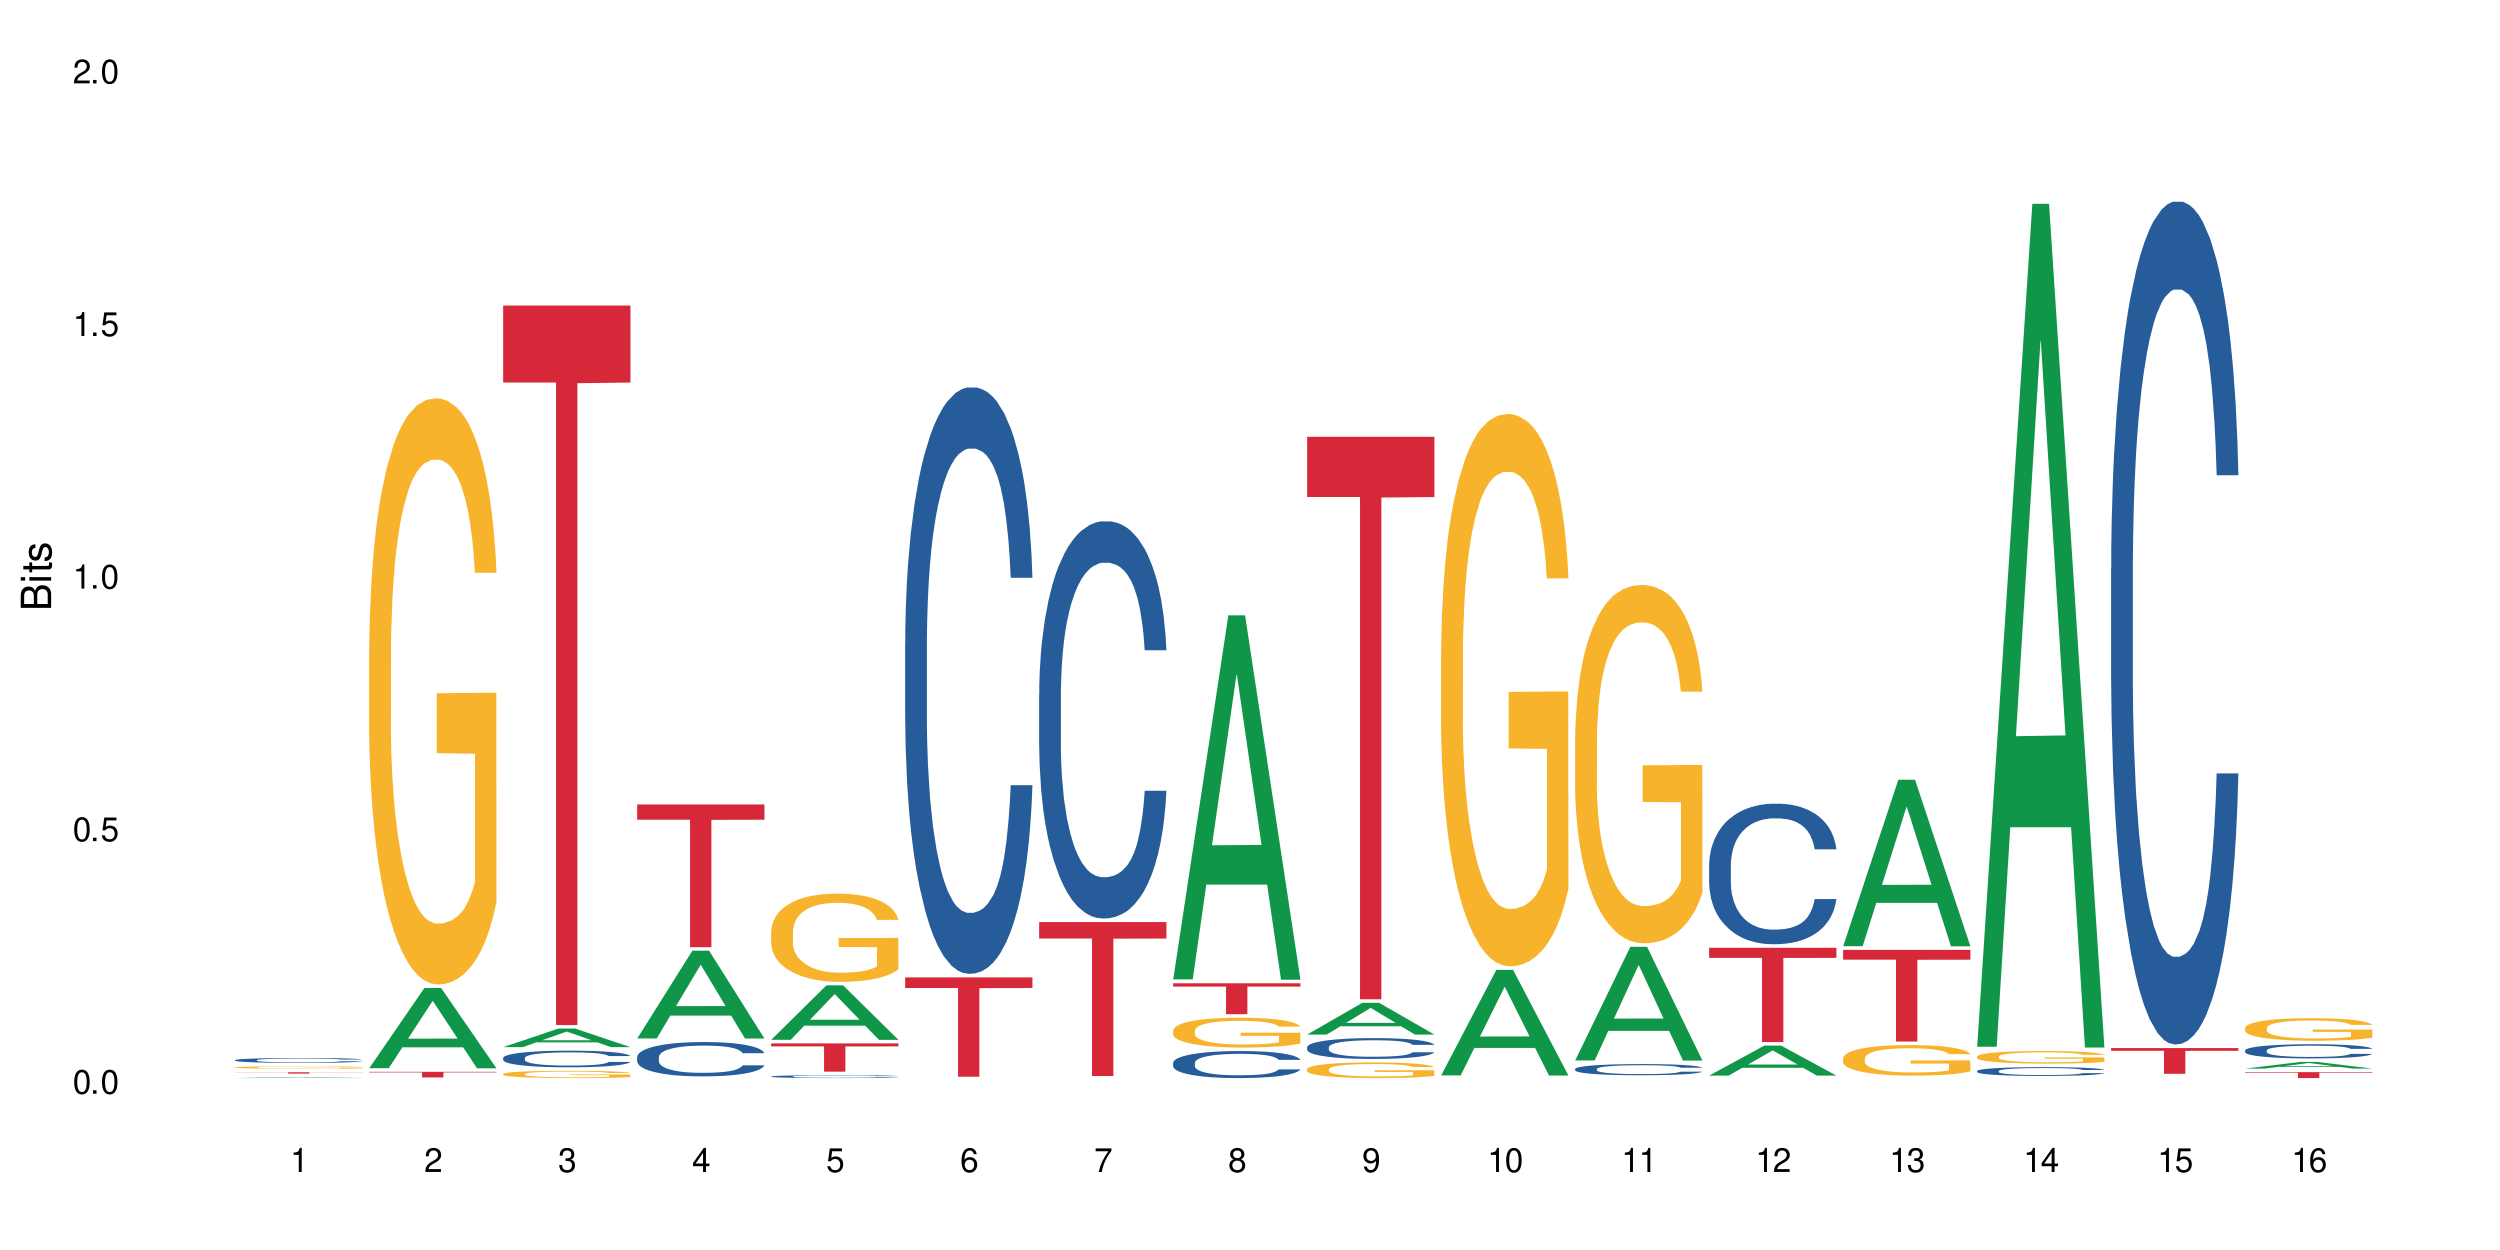 <?xml version="1.0" encoding="UTF-8"?>
<svg xmlns="http://www.w3.org/2000/svg" xmlns:xlink="http://www.w3.org/1999/xlink" width="720" height="360" viewBox="0 0 720 360">
<defs>
<g>
<g id="glyph-0-0">
</g>
<g id="glyph-0-1">
<path d="M 2.641 -6.938 C 2 -6.938 1.422 -6.656 1.078 -6.172 C 0.641 -5.562 0.406 -4.641 0.406 -3.359 C 0.406 -1.016 1.188 0.219 2.641 0.219 C 4.078 0.219 4.859 -1.016 4.859 -3.297 C 4.859 -4.641 4.656 -5.547 4.203 -6.172 C 3.844 -6.656 3.281 -6.938 2.641 -6.938 Z M 2.641 -6.188 C 3.547 -6.188 4 -5.25 4 -3.375 C 4 -1.406 3.562 -0.484 2.625 -0.484 C 1.734 -0.484 1.281 -1.438 1.281 -3.344 C 1.281 -5.25 1.734 -6.188 2.641 -6.188 Z M 2.641 -6.188 "/>
</g>
<g id="glyph-0-2">
<path d="M 1.828 -1 L 0.828 -1 L 0.828 0 L 1.828 0 Z M 1.828 -1 "/>
</g>
<g id="glyph-0-3">
<path d="M 4.562 -6.797 L 1.062 -6.797 L 0.547 -3.094 L 1.328 -3.094 C 1.719 -3.562 2.047 -3.734 2.578 -3.734 C 3.484 -3.734 4.062 -3.109 4.062 -2.094 C 4.062 -1.125 3.484 -0.531 2.578 -0.531 C 1.828 -0.531 1.375 -0.906 1.188 -1.672 L 0.328 -1.672 C 0.453 -1.109 0.547 -0.844 0.75 -0.594 C 1.125 -0.078 1.828 0.219 2.594 0.219 C 3.969 0.219 4.922 -0.781 4.922 -2.219 C 4.922 -3.562 4.031 -4.484 2.719 -4.484 C 2.25 -4.484 1.859 -4.359 1.469 -4.062 L 1.734 -5.969 L 4.562 -5.969 Z M 4.562 -6.797 "/>
</g>
<g id="glyph-0-4">
<path d="M 2.484 -4.938 L 2.484 0 L 3.328 0 L 3.328 -6.938 L 2.766 -6.938 C 2.469 -5.875 2.281 -5.734 0.984 -5.562 L 0.984 -4.938 Z M 2.484 -4.938 "/>
</g>
<g id="glyph-0-5">
<path d="M 4.859 -0.828 L 1.281 -0.828 C 1.359 -1.406 1.672 -1.781 2.5 -2.281 L 3.469 -2.828 C 4.406 -3.344 4.906 -4.062 4.906 -4.906 C 4.906 -5.484 4.672 -6.031 4.266 -6.406 C 3.859 -6.766 3.375 -6.938 2.719 -6.938 C 1.859 -6.938 1.219 -6.625 0.844 -6.031 C 0.609 -5.672 0.5 -5.234 0.484 -4.531 L 1.328 -4.531 C 1.359 -5.016 1.406 -5.281 1.531 -5.516 C 1.75 -5.938 2.188 -6.203 2.703 -6.203 C 3.469 -6.203 4.031 -5.641 4.031 -4.891 C 4.031 -4.344 3.719 -3.859 3.125 -3.516 L 2.234 -3 C 0.812 -2.172 0.406 -1.531 0.328 -0.016 L 4.859 -0.016 Z M 4.859 -0.828 "/>
</g>
<g id="glyph-0-6">
<path d="M 2.125 -3.188 L 2.578 -3.188 C 3.5 -3.188 3.984 -2.766 3.984 -1.922 C 3.984 -1.062 3.469 -0.531 2.594 -0.531 C 1.656 -0.531 1.203 -1 1.156 -2.016 L 0.312 -2.016 C 0.344 -1.453 0.438 -1.094 0.609 -0.781 C 0.953 -0.109 1.625 0.219 2.547 0.219 C 3.953 0.219 4.859 -0.625 4.859 -1.938 C 4.859 -2.828 4.516 -3.297 3.703 -3.594 C 4.344 -3.844 4.656 -4.328 4.656 -5.031 C 4.656 -6.219 3.875 -6.938 2.578 -6.938 C 1.203 -6.938 0.484 -6.172 0.453 -4.703 L 1.297 -4.703 C 1.312 -5.125 1.344 -5.359 1.453 -5.578 C 1.641 -5.969 2.062 -6.203 2.594 -6.203 C 3.344 -6.203 3.797 -5.75 3.797 -5 C 3.797 -4.516 3.609 -4.219 3.25 -4.047 C 3.016 -3.953 2.703 -3.922 2.125 -3.906 Z M 2.125 -3.188 "/>
</g>
<g id="glyph-0-7">
<path d="M 3.141 -1.672 L 3.141 0 L 3.984 0 L 3.984 -1.672 L 4.984 -1.672 L 4.984 -2.438 L 3.984 -2.438 L 3.984 -6.938 L 3.359 -6.938 L 0.266 -2.578 L 0.266 -1.672 Z M 3.141 -2.438 L 1 -2.438 L 3.141 -5.5 Z M 3.141 -2.438 "/>
</g>
<g id="glyph-0-8">
<path d="M 4.781 -5.125 C 4.609 -6.266 3.891 -6.938 2.844 -6.938 C 2.094 -6.938 1.422 -6.578 1.031 -5.953 C 0.594 -5.266 0.406 -4.422 0.406 -3.172 C 0.406 -2 0.578 -1.25 0.984 -0.641 C 1.359 -0.078 1.953 0.219 2.703 0.219 C 3.984 0.219 4.922 -0.75 4.922 -2.094 C 4.922 -3.375 4.062 -4.281 2.844 -4.281 C 2.172 -4.281 1.641 -4.031 1.281 -3.516 C 1.281 -5.234 1.828 -6.188 2.797 -6.188 C 3.391 -6.188 3.797 -5.797 3.938 -5.125 Z M 2.734 -3.531 C 3.547 -3.531 4.062 -2.953 4.062 -2.031 C 4.062 -1.156 3.484 -0.531 2.703 -0.531 C 1.922 -0.531 1.328 -1.188 1.328 -2.078 C 1.328 -2.938 1.906 -3.531 2.734 -3.531 Z M 2.734 -3.531 "/>
</g>
<g id="glyph-0-9">
<path d="M 4.984 -6.797 L 0.438 -6.797 L 0.438 -5.969 L 4.109 -5.969 C 2.5 -3.656 1.828 -2.234 1.328 0 L 2.219 0 C 2.594 -2.172 3.453 -4.047 4.984 -6.094 Z M 4.984 -6.797 "/>
</g>
<g id="glyph-0-10">
<path d="M 3.75 -3.656 C 4.469 -4.094 4.688 -4.438 4.688 -5.078 C 4.688 -6.172 3.844 -6.938 2.641 -6.938 C 1.438 -6.938 0.594 -6.172 0.594 -5.094 C 0.594 -4.438 0.812 -4.094 1.516 -3.656 C 0.734 -3.266 0.359 -2.703 0.359 -1.922 C 0.359 -0.656 1.281 0.219 2.641 0.219 C 3.984 0.219 4.922 -0.656 4.922 -1.922 C 4.922 -2.703 4.531 -3.266 3.75 -3.656 Z M 2.641 -6.188 C 3.359 -6.188 3.812 -5.75 3.812 -5.062 C 3.812 -4.406 3.344 -3.984 2.641 -3.984 C 1.922 -3.984 1.453 -4.406 1.453 -5.078 C 1.453 -5.75 1.922 -6.188 2.641 -6.188 Z M 2.641 -3.266 C 3.484 -3.266 4.062 -2.719 4.062 -1.906 C 4.062 -1.078 3.484 -0.531 2.625 -0.531 C 1.797 -0.531 1.219 -1.094 1.219 -1.906 C 1.219 -2.719 1.781 -3.266 2.641 -3.266 Z M 2.641 -3.266 "/>
</g>
<g id="glyph-0-11">
<path d="M 0.516 -1.578 C 0.672 -0.453 1.406 0.219 2.438 0.219 C 3.188 0.219 3.859 -0.141 4.266 -0.766 C 4.688 -1.453 4.891 -2.297 4.891 -3.547 C 4.891 -4.719 4.703 -5.453 4.312 -6.078 C 3.938 -6.641 3.344 -6.938 2.594 -6.938 C 1.297 -6.938 0.359 -5.969 0.359 -4.625 C 0.359 -3.344 1.234 -2.453 2.453 -2.453 C 3.094 -2.453 3.578 -2.672 4.016 -3.203 C 4 -1.484 3.469 -0.531 2.5 -0.531 C 1.906 -0.531 1.484 -0.906 1.359 -1.578 Z M 2.578 -6.203 C 3.375 -6.203 3.969 -5.531 3.969 -4.641 C 3.969 -3.797 3.391 -3.188 2.547 -3.188 C 1.734 -3.188 1.234 -3.766 1.234 -4.688 C 1.234 -5.562 1.797 -6.203 2.578 -6.203 Z M 2.578 -6.203 "/>
</g>
<g id="glyph-1-0">
</g>
<g id="glyph-1-1">
<path d="M 0 -0.953 L 0 -4.891 C 0 -5.719 -0.234 -6.344 -0.734 -6.797 C -1.188 -7.234 -1.812 -7.469 -2.5 -7.469 C -3.547 -7.469 -4.188 -7 -4.625 -5.875 C -4.984 -6.688 -5.625 -7.094 -6.531 -7.094 C -7.172 -7.094 -7.734 -6.859 -8.141 -6.391 C -8.562 -5.922 -8.75 -5.344 -8.75 -4.5 L -8.75 -0.953 Z M -4.984 -2.062 L -7.766 -2.062 L -7.766 -4.219 C -7.766 -4.844 -7.688 -5.203 -7.453 -5.5 C -7.219 -5.812 -6.859 -5.969 -6.375 -5.969 C -5.891 -5.969 -5.531 -5.812 -5.297 -5.5 C -5.062 -5.203 -4.984 -4.844 -4.984 -4.219 Z M -0.984 -2.062 L -4 -2.062 L -4 -4.781 C -4 -5.766 -3.438 -6.359 -2.484 -6.359 C -1.547 -6.359 -0.984 -5.766 -0.984 -4.781 Z M -0.984 -2.062 "/>
</g>
<g id="glyph-1-2">
<path d="M -6.281 -1.797 L -6.281 -0.797 L 0 -0.797 L 0 -1.797 Z M -8.75 -1.797 L -8.75 -0.797 L -7.484 -0.797 L -7.484 -1.797 Z M -8.75 -1.797 "/>
</g>
<g id="glyph-1-3">
<path d="M -6.281 -3.047 L -6.281 -2.016 L -8.016 -2.016 L -8.016 -1.016 L -6.281 -1.016 L -6.281 -0.172 L -5.469 -0.172 L -5.469 -1.016 L -0.719 -1.016 C -0.078 -1.016 0.281 -1.453 0.281 -2.234 C 0.281 -2.5 0.25 -2.719 0.188 -3.047 L -0.641 -3.047 C -0.609 -2.906 -0.594 -2.766 -0.594 -2.562 C -0.594 -2.141 -0.719 -2.016 -1.156 -2.016 L -5.469 -2.016 L -5.469 -3.047 Z M -6.281 -3.047 "/>
</g>
<g id="glyph-1-4">
<path d="M -4.531 -5.25 C -5.766 -5.25 -6.469 -4.422 -6.469 -2.969 C -6.469 -1.516 -5.719 -0.562 -4.547 -0.562 C -3.562 -0.562 -3.094 -1.062 -2.734 -2.562 L -2.516 -3.484 C -2.344 -4.188 -2.094 -4.469 -1.641 -4.469 C -1.047 -4.469 -0.641 -3.875 -0.641 -3 C -0.641 -2.453 -0.797 -2 -1.062 -1.75 C -1.25 -1.594 -1.422 -1.531 -1.875 -1.469 L -1.875 -0.406 C -0.422 -0.453 0.281 -1.266 0.281 -2.922 C 0.281 -4.5 -0.5 -5.516 -1.719 -5.516 C -2.656 -5.516 -3.172 -4.984 -3.469 -3.734 L -3.703 -2.766 C -3.891 -1.953 -4.156 -1.609 -4.594 -1.609 C -5.188 -1.609 -5.547 -2.125 -5.547 -2.938 C -5.547 -3.75 -5.203 -4.172 -4.531 -4.203 Z M -4.531 -5.25 "/>
</g>
</g>
</defs>
<rect x="-72" y="-36" width="864" height="432" fill="rgb(100%, 100%, 100%)" fill-opacity="1"/>
<path fill-rule="nonzero" fill="rgb(6.275%, 58.824%, 28.235%)" fill-opacity="1" d="M 67.73 310.484 L 67.77 310.48 L 83.633 310.215 L 88.449 310.215 L 104.391 310.484 L 98.789 310.484 L 94.797 310.414 L 77.289 310.414 L 73.371 310.484 L 67.73 310.484 L 78.973 310.383 L 93.191 310.383 L 86.102 310.258 L 85.945 310.258 L 78.934 310.383 L 78.973 310.383 Z M 67.73 310.484 "/>
<path fill-rule="nonzero" fill="rgb(14.51%, 36.078%, 60%)" fill-opacity="1" d="M 67.73 305.309 L 67.777 305.309 L 67.777 305.277 L 67.91 305.227 L 68.223 305.168 L 68.535 305.125 L 69.34 305.047 L 70.457 304.973 L 71.621 304.918 L 72.469 304.883 L 73.23 304.859 L 74.973 304.809 L 76.09 304.785 L 77.297 304.762 L 78.773 304.742 L 79.848 304.727 L 82.262 304.707 L 84.051 304.699 L 85.434 304.695 L 88.43 304.695 L 90.219 304.699 L 91.516 304.707 L 92.945 304.715 L 94.152 304.727 L 96.254 304.758 L 98.133 304.793 L 98.98 304.812 L 100.324 304.855 L 101.352 304.891 L 102.066 304.926 L 102.871 304.973 L 103.586 305.031 L 104.125 305.098 L 104.391 305.152 L 98.133 305.152 L 97.82 305.102 L 97.461 305.062 L 96.793 305.008 L 96.121 304.973 L 95.184 304.934 L 94.332 304.91 L 93.172 304.883 L 92.141 304.867 L 91.07 304.859 L 90.039 304.852 L 88.074 304.844 L 84.945 304.844 L 83.199 304.855 L 82.262 304.863 L 80.918 304.883 L 79.98 304.898 L 78.863 304.926 L 78.102 304.945 L 77.164 304.98 L 76.492 305.012 L 75.734 305.051 L 75.285 305.086 L 74.883 305.121 L 74.527 305.164 L 74.258 305.211 L 74.078 305.258 L 73.988 305.305 L 73.988 305.504 L 74.078 305.551 L 74.305 305.605 L 74.883 305.684 L 75.734 305.75 L 76.719 305.805 L 77.656 305.844 L 78.191 305.863 L 78.906 305.883 L 80.027 305.91 L 81.637 305.934 L 82.574 305.945 L 84.004 305.957 L 85.48 305.961 L 87.449 305.961 L 89.191 305.957 L 90.352 305.949 L 91.559 305.938 L 93.215 305.918 L 94.242 305.898 L 95.137 305.871 L 95.809 305.848 L 96.254 305.828 L 96.926 305.785 L 97.461 305.742 L 97.863 305.699 L 98.133 305.652 L 104.391 305.652 L 104.125 305.707 L 103.723 305.754 L 103.32 305.793 L 102.691 305.84 L 101.977 305.879 L 100.949 305.922 L 100.102 305.953 L 98.98 305.984 L 97.953 306.012 L 96.836 306.031 L 95.184 306.059 L 94.109 306.07 L 92.945 306.082 L 91.559 306.094 L 89.816 306.102 L 87.938 306.105 L 86.195 306.109 L 84.316 306.105 L 82.934 306.102 L 81.098 306.09 L 78.82 306.066 L 77.164 306.043 L 75.867 306.016 L 74.75 305.992 L 73.5 305.957 L 71.891 305.898 L 70.906 305.855 L 70.234 305.82 L 69.473 305.77 L 68.938 305.723 L 68.312 305.652 L 67.863 305.559 L 67.73 305.488 Z M 67.73 305.309 "/>
<path fill-rule="nonzero" fill="rgb(96.863%, 70.196%, 16.863%)" fill-opacity="1" d="M 67.73 307.41 L 67.777 307.41 L 67.777 307.398 L 67.953 307.371 L 68.402 307.332 L 68.984 307.301 L 69.609 307.277 L 70.012 307.262 L 70.684 307.246 L 71.262 307.23 L 72.738 307.203 L 74.617 307.176 L 75.645 307.168 L 76.809 307.156 L 78.461 307.145 L 79.223 307.141 L 81.547 307.129 L 84.184 307.125 L 87.09 307.121 L 88.43 307.121 L 90.266 307.125 L 92.77 307.133 L 94.199 307.137 L 95.316 307.145 L 96.477 307.152 L 97.91 307.164 L 99.25 307.18 L 100.324 307.195 L 101.395 307.211 L 102.289 307.23 L 103.051 307.254 L 103.723 307.277 L 104.125 307.301 L 104.391 307.32 L 98.176 307.32 L 97.82 307.301 L 97.418 307.285 L 96.746 307.266 L 96.074 307.25 L 95.406 307.238 L 94.152 307.223 L 93.082 307.211 L 91.738 307.203 L 90.441 307.199 L 88.969 307.195 L 88.074 307.191 L 85.703 307.191 L 83.559 307.195 L 82.305 307.203 L 81.41 307.207 L 80.16 307.215 L 79.398 307.223 L 78.953 307.227 L 77.613 307.246 L 76.719 307.266 L 76.227 307.277 L 75.602 307.293 L 75.152 307.312 L 74.66 307.336 L 74.391 307.355 L 74.035 307.395 L 73.988 307.508 L 74.125 307.531 L 74.391 307.555 L 74.75 307.578 L 75.285 307.602 L 75.824 307.617 L 76.762 307.641 L 77.566 307.656 L 78.191 307.668 L 79.398 307.684 L 79.891 307.691 L 81.055 307.703 L 82.262 307.711 L 83.738 307.719 L 84.855 307.723 L 88.922 307.723 L 91.605 307.719 L 93.305 307.715 L 94.465 307.711 L 95.227 307.707 L 96.164 307.699 L 96.836 307.695 L 97.461 307.688 L 98.223 307.676 L 98.223 307.531 L 87.18 307.527 L 87.18 307.461 L 104.348 307.461 L 104.391 307.699 L 103.453 307.715 L 102.289 307.73 L 101.172 307.746 L 100.012 307.754 L 98.355 307.766 L 97.016 307.773 L 94.957 307.781 L 93.082 307.789 L 91.113 307.793 L 85.48 307.793 L 83.512 307.789 L 81.949 307.785 L 80.516 307.777 L 79.086 307.77 L 77.297 307.758 L 76.137 307.746 L 74.93 307.734 L 73.723 307.719 L 72.648 307.703 L 71.934 307.688 L 71.219 307.676 L 70.457 307.656 L 69.742 307.637 L 69.207 307.617 L 68.715 307.594 L 68.355 307.574 L 68 307.547 L 67.82 307.523 L 67.73 307.504 Z M 67.73 307.41 "/>
<path fill-rule="nonzero" fill="rgb(83.922%, 15.686%, 22.353%)" fill-opacity="1" d="M 67.73 308.809 L 104.391 308.809 L 104.391 308.852 L 89.113 308.852 L 89.113 309.199 L 82.965 309.199 L 82.965 308.852 L 67.73 308.852 Z M 67.73 308.809 "/>
<path fill-rule="nonzero" fill="rgb(6.275%, 58.824%, 28.235%)" fill-opacity="1" d="M 106.32 307.648 L 106.359 307.629 L 122.223 284.539 L 127.039 284.539 L 142.98 307.672 L 137.383 307.672 L 133.387 301.633 L 115.879 301.633 L 111.961 307.648 L 106.32 307.648 L 117.562 299.137 L 131.781 299.113 L 124.691 288.316 L 124.613 288.297 L 124.535 288.363 L 117.523 299.113 L 117.562 299.137 Z M 106.32 307.648 "/>
<path fill-rule="nonzero" fill="rgb(96.863%, 70.196%, 16.863%)" fill-opacity="1" d="M 106.32 187.008 L 106.367 186.855 L 106.367 183.77 L 106.543 176.832 L 106.992 167.273 L 107.574 159.41 L 108.199 153.242 L 108.602 150.008 L 109.273 145.379 L 109.852 141.988 L 111.328 135.051 L 113.207 128.574 L 114.234 125.801 L 115.398 123.18 L 117.051 120.25 L 117.812 119.172 L 120.137 116.703 L 122.773 115.16 L 125.68 114.699 L 127.02 114.852 L 128.855 115.469 L 131.359 117.168 L 132.789 118.707 L 133.906 120.25 L 135.07 122.254 L 136.5 125.336 L 137.84 129.039 L 138.914 132.738 L 139.988 137.363 L 140.879 142.297 L 141.641 147.695 L 142.312 154.168 L 142.715 159.566 L 142.98 164.961 L 136.77 164.961 L 136.41 159.566 L 136.008 155.402 L 135.336 150.316 L 134.668 146.613 L 133.996 143.684 L 132.742 139.676 L 131.672 137.211 L 130.328 135.051 L 129.031 133.664 L 127.559 132.738 L 126.664 132.43 L 124.293 132.43 L 122.148 133.508 L 120.895 134.742 L 120.004 135.977 L 118.75 138.289 L 117.988 140.141 L 117.543 141.371 L 116.203 146.152 L 115.309 150.469 L 114.816 153.398 L 114.191 158.023 L 113.742 162.188 L 113.25 168.352 L 112.984 172.98 L 112.625 183.465 L 112.582 211.215 L 112.715 217.074 L 112.984 223.395 L 113.34 228.945 L 113.879 234.805 L 114.414 239.277 L 115.352 245.289 L 116.156 249.297 L 116.781 251.918 L 117.988 256.082 L 118.48 257.469 L 119.645 260.242 L 120.852 262.402 L 122.328 264.254 L 123.445 265.176 L 125.234 265.949 L 127.512 265.949 L 130.195 265.023 L 131.895 263.789 L 133.059 262.555 L 133.816 261.477 L 134.754 259.781 L 135.426 258.238 L 136.051 256.543 L 136.812 253.922 L 136.812 217.074 L 125.77 216.918 L 125.77 199.652 L 142.938 199.496 L 142.98 259.781 L 142.043 263.945 L 140.879 267.953 L 139.762 271.035 L 138.602 273.656 L 136.945 276.586 L 135.605 278.438 L 133.547 280.594 L 131.672 281.984 L 129.703 282.906 L 127.961 283.371 L 125.902 283.523 L 124.07 283.215 L 122.102 282.293 L 120.539 281.059 L 119.109 279.516 L 117.676 277.512 L 115.891 274.273 L 114.727 271.652 L 113.52 268.414 L 112.312 264.562 L 111.238 260.398 L 110.523 257.16 L 109.809 253.461 L 109.047 248.836 L 108.332 243.594 L 107.797 238.812 L 107.305 233.418 L 106.945 228.328 L 106.59 221.391 L 106.41 215.84 L 106.32 211.062 Z M 106.32 187.008 "/>
<path fill-rule="nonzero" fill="rgb(83.922%, 15.686%, 22.353%)" fill-opacity="1" d="M 106.32 308.684 L 142.98 308.684 L 142.98 308.859 L 127.703 308.859 L 127.703 310.301 L 121.555 310.301 L 121.555 308.859 L 106.32 308.859 Z M 106.32 308.684 "/>
<path fill-rule="nonzero" fill="rgb(6.275%, 58.824%, 28.235%)" fill-opacity="1" d="M 144.91 301.574 L 144.949 301.57 L 160.812 296.227 L 165.633 296.227 L 181.574 301.582 L 175.973 301.582 L 171.977 300.184 L 154.469 300.184 L 150.551 301.574 L 144.91 301.574 L 156.152 299.605 L 170.371 299.602 L 163.281 297.102 L 163.203 297.098 L 163.125 297.109 L 156.113 299.602 L 156.152 299.605 Z M 144.91 301.574 "/>
<path fill-rule="nonzero" fill="rgb(14.51%, 36.078%, 60%)" fill-opacity="1" d="M 144.91 304.676 L 144.957 304.672 L 144.957 304.566 L 145.09 304.402 L 145.402 304.191 L 145.715 304.047 L 146.52 303.789 L 147.641 303.539 L 148.801 303.348 L 149.652 303.234 L 150.41 303.145 L 152.156 302.984 L 153.273 302.898 L 154.48 302.824 L 155.953 302.75 L 157.027 302.707 L 159.441 302.637 L 161.23 302.605 L 162.617 302.594 L 165.613 302.594 L 167.398 302.613 L 168.695 302.633 L 170.129 302.668 L 171.336 302.707 L 173.434 302.805 L 175.312 302.926 L 176.164 302.996 L 177.504 303.133 L 178.531 303.266 L 179.246 303.379 L 180.051 303.539 L 180.77 303.738 L 181.305 303.961 L 181.574 304.148 L 175.312 304.148 L 175 303.973 L 174.645 303.836 L 173.973 303.656 L 173.301 303.531 L 172.363 303.402 L 171.512 303.32 L 170.352 303.238 L 169.324 303.184 L 168.25 303.145 L 167.223 303.121 L 165.254 303.094 L 162.973 303.094 L 162.125 303.102 L 160.379 303.137 L 159.441 303.168 L 158.102 303.23 L 157.16 303.285 L 156.043 303.375 L 155.285 303.449 L 154.344 303.562 L 153.676 303.66 L 152.914 303.805 L 152.469 303.914 L 152.066 304.039 L 151.707 304.184 L 151.438 304.336 L 151.262 304.5 L 151.172 304.656 L 151.172 305.336 L 151.262 305.492 L 151.484 305.676 L 152.066 305.941 L 152.914 306.176 L 153.898 306.359 L 154.836 306.488 L 155.375 306.551 L 156.09 306.621 L 157.207 306.707 L 158.816 306.797 L 159.754 306.832 L 161.184 306.867 L 162.66 306.883 L 164.629 306.883 L 166.371 306.867 L 167.535 306.844 L 168.742 306.809 L 170.395 306.734 L 171.422 306.664 L 172.316 306.582 L 172.988 306.5 L 173.434 306.43 L 174.105 306.293 L 174.645 306.145 L 175.047 305.992 L 175.312 305.844 L 181.574 305.844 L 181.305 306.016 L 180.902 306.188 L 180.5 306.316 L 179.875 306.469 L 179.156 306.605 L 178.129 306.758 L 177.281 306.859 L 176.164 306.969 L 175.133 307.051 L 174.016 307.125 L 172.363 307.211 L 171.289 307.258 L 170.129 307.297 L 168.742 307.332 L 166.996 307.359 L 165.121 307.379 L 163.375 307.383 L 161.5 307.375 L 160.113 307.355 L 158.281 307.316 L 156 307.238 L 154.344 307.156 L 153.047 307.07 L 151.93 306.984 L 150.68 306.867 L 149.07 306.672 L 148.086 306.523 L 147.414 306.402 L 146.656 306.23 L 146.117 306.078 L 145.492 305.832 L 145.047 305.523 L 144.91 305.281 Z M 144.91 304.676 "/>
<path fill-rule="nonzero" fill="rgb(96.863%, 70.196%, 16.863%)" fill-opacity="1" d="M 144.91 309.289 L 144.957 309.289 L 144.957 309.25 L 145.137 309.164 L 145.582 309.047 L 146.164 308.949 L 146.789 308.871 L 147.191 308.832 L 147.863 308.777 L 148.445 308.734 L 149.918 308.648 L 151.797 308.566 L 152.824 308.535 L 153.988 308.5 L 155.641 308.465 L 156.402 308.453 L 158.727 308.422 L 161.363 308.402 L 164.27 308.398 L 165.613 308.398 L 167.445 308.406 L 169.949 308.426 L 171.379 308.445 L 172.496 308.465 L 173.66 308.488 L 175.09 308.527 L 176.43 308.574 L 177.504 308.621 L 178.578 308.676 L 179.473 308.738 L 180.23 308.805 L 180.902 308.883 L 181.305 308.949 L 181.574 309.02 L 175.359 309.02 L 175 308.949 L 174.598 308.898 L 173.926 308.836 L 173.258 308.789 L 172.586 308.754 L 171.336 308.707 L 170.262 308.676 L 168.922 308.648 L 167.625 308.633 L 166.148 308.621 L 165.254 308.617 L 162.883 308.617 L 160.738 308.629 L 159.488 308.645 L 158.594 308.66 L 157.34 308.688 L 156.582 308.711 L 156.133 308.727 L 154.793 308.785 L 153.898 308.84 L 153.406 308.875 L 152.781 308.934 L 152.332 308.984 L 151.84 309.059 L 151.574 309.117 L 151.215 309.246 L 151.172 309.59 L 151.305 309.66 L 151.574 309.738 L 151.93 309.809 L 152.469 309.879 L 153.004 309.938 L 153.941 310.012 L 154.746 310.059 L 155.375 310.094 L 156.582 310.145 L 157.07 310.16 L 158.234 310.195 L 159.441 310.223 L 160.918 310.246 L 162.035 310.258 L 163.824 310.266 L 166.102 310.266 L 168.785 310.254 L 170.484 310.238 L 171.648 310.223 L 172.406 310.211 L 173.348 310.188 L 174.016 310.172 L 174.645 310.148 L 175.402 310.117 L 175.402 309.66 L 164.359 309.66 L 164.359 309.445 L 181.527 309.445 L 181.574 310.188 L 180.633 310.242 L 179.473 310.289 L 178.352 310.328 L 177.191 310.359 L 175.535 310.398 L 174.195 310.418 L 172.141 310.445 L 170.262 310.465 L 168.293 310.477 L 166.551 310.48 L 164.492 310.484 L 162.66 310.48 L 160.695 310.469 L 159.129 310.453 L 157.699 310.434 L 156.266 310.41 L 154.48 310.367 L 153.316 310.336 L 152.109 310.297 L 150.902 310.25 L 149.828 310.195 L 149.113 310.156 L 148.398 310.109 L 147.641 310.055 L 146.922 309.988 L 146.387 309.93 L 145.895 309.863 L 145.539 309.801 L 145.18 309.715 L 145 309.645 L 144.91 309.586 Z M 144.91 309.289 "/>
<path fill-rule="nonzero" fill="rgb(83.922%, 15.686%, 22.353%)" fill-opacity="1" d="M 144.91 87.988 L 181.574 87.988 L 181.574 110.172 L 166.293 110.367 L 166.293 295.211 L 160.145 295.211 L 160.145 110.562 L 160.059 110.172 L 144.91 110.172 Z M 144.91 87.988 "/>
<path fill-rule="nonzero" fill="rgb(6.275%, 58.824%, 28.235%)" fill-opacity="1" d="M 183.5 299.082 L 183.543 299.059 L 199.402 273.801 L 204.223 273.801 L 220.164 299.105 L 214.562 299.105 L 210.566 292.5 L 193.059 292.5 L 189.141 299.082 L 183.5 299.082 L 194.742 289.77 L 208.961 289.746 L 201.871 277.934 L 201.793 277.91 L 201.715 277.984 L 194.703 289.746 L 194.742 289.77 Z M 183.5 299.082 "/>
<path fill-rule="nonzero" fill="rgb(14.51%, 36.078%, 60%)" fill-opacity="1" d="M 183.5 304.418 L 183.547 304.406 L 183.547 304.191 L 183.68 303.848 L 183.992 303.414 L 184.309 303.117 L 185.113 302.586 L 186.23 302.07 L 187.391 301.672 L 188.242 301.438 L 189 301.258 L 190.746 300.922 L 191.863 300.754 L 193.07 300.598 L 194.543 300.445 L 195.617 300.355 L 198.031 300.211 L 199.82 300.148 L 201.207 300.121 L 204.203 300.121 L 205.988 300.156 L 207.285 300.203 L 208.719 300.273 L 209.926 300.355 L 212.027 300.555 L 213.902 300.805 L 214.754 300.949 L 216.094 301.23 L 217.121 301.5 L 217.84 301.734 L 218.645 302.07 L 219.359 302.477 L 219.895 302.938 L 220.164 303.324 L 213.902 303.324 L 213.59 302.965 L 213.234 302.684 L 212.562 302.312 L 211.891 302.051 L 210.953 301.789 L 210.102 301.617 L 208.941 301.445 L 207.914 301.34 L 206.84 301.258 L 205.812 301.203 L 203.844 301.148 L 201.562 301.148 L 200.715 301.168 L 198.973 301.238 L 198.031 301.301 L 196.691 301.43 L 195.754 301.547 L 194.633 301.727 L 193.875 301.879 L 192.934 302.113 L 192.266 302.324 L 191.504 302.621 L 191.059 302.848 L 190.656 303.098 L 190.297 303.398 L 190.031 303.711 L 189.852 304.047 L 189.762 304.371 L 189.762 305.77 L 189.852 306.098 L 190.074 306.477 L 190.656 307.027 L 191.504 307.504 L 192.488 307.883 L 193.426 308.152 L 193.965 308.281 L 194.68 308.426 L 195.797 308.605 L 197.406 308.785 L 198.344 308.859 L 199.777 308.93 L 201.25 308.965 L 203.219 308.965 L 204.961 308.93 L 206.125 308.887 L 207.332 308.812 L 208.984 308.66 L 210.016 308.516 L 210.906 308.344 L 211.578 308.172 L 212.027 308.027 L 212.695 307.746 L 213.234 307.441 L 213.637 307.125 L 213.902 306.816 L 220.164 306.816 L 219.895 307.18 L 219.492 307.531 L 219.09 307.793 L 218.465 308.109 L 217.75 308.391 L 216.719 308.703 L 215.871 308.914 L 214.754 309.137 L 213.727 309.309 L 212.605 309.465 L 210.953 309.645 L 209.879 309.734 L 208.719 309.816 L 207.332 309.887 L 205.586 309.949 L 203.711 309.988 L 201.965 309.996 L 200.09 309.977 L 198.703 309.941 L 196.871 309.859 L 194.59 309.699 L 192.934 309.527 L 191.641 309.355 L 190.52 309.176 L 189.27 308.93 L 187.66 308.535 L 186.676 308.227 L 186.004 307.973 L 185.246 307.621 L 184.711 307.305 L 184.082 306.801 L 183.637 306.16 L 183.5 305.664 Z M 183.5 304.418 "/>
<path fill-rule="nonzero" fill="rgb(83.922%, 15.686%, 22.353%)" fill-opacity="1" d="M 183.5 231.68 L 220.164 231.68 L 220.164 236.082 L 204.883 236.121 L 204.883 272.789 L 198.738 272.789 L 198.738 236.16 L 198.648 236.082 L 183.5 236.082 Z M 183.5 231.68 "/>
<path fill-rule="nonzero" fill="rgb(6.275%, 58.824%, 28.235%)" fill-opacity="1" d="M 222.094 299.469 L 222.133 299.453 L 237.996 283.785 L 242.812 283.785 L 258.754 299.484 L 253.152 299.484 L 249.156 295.387 L 231.648 295.387 L 227.73 299.469 L 222.094 299.469 L 233.332 293.691 L 247.551 293.676 L 240.461 286.352 L 240.383 286.336 L 240.305 286.379 L 233.293 293.676 L 233.332 293.691 Z M 222.094 299.469 "/>
<path fill-rule="nonzero" fill="rgb(14.51%, 36.078%, 60%)" fill-opacity="1" d="M 222.094 310.02 L 222.137 310.016 L 222.137 310 L 222.27 309.969 L 222.586 309.934 L 222.898 309.91 L 223.703 309.863 L 224.82 309.824 L 225.98 309.789 L 226.832 309.77 L 227.59 309.754 L 229.336 309.727 L 230.453 309.711 L 231.66 309.699 L 233.137 309.688 L 234.207 309.68 L 236.621 309.668 L 238.41 309.66 L 242.793 309.66 L 244.582 309.664 L 245.879 309.668 L 247.309 309.672 L 248.516 309.68 L 250.617 309.695 L 252.492 309.719 L 253.344 309.73 L 254.684 309.754 L 255.715 309.773 L 256.43 309.793 L 257.234 309.824 L 257.949 309.855 L 258.484 309.895 L 258.754 309.926 L 252.492 309.926 L 252.18 309.898 L 251.824 309.875 L 251.152 309.844 L 250.48 309.82 L 249.543 309.801 L 248.695 309.785 L 247.531 309.77 L 246.504 309.762 L 245.43 309.754 L 244.402 309.75 L 242.434 309.746 L 239.305 309.746 L 237.562 309.754 L 236.621 309.758 L 235.281 309.77 L 234.344 309.777 L 233.227 309.793 L 232.465 309.805 L 231.527 309.824 L 230.855 309.844 L 230.094 309.867 L 229.648 309.887 L 229.246 309.906 L 228.887 309.934 L 228.621 309.961 L 228.441 309.988 L 228.352 310.016 L 228.352 310.129 L 228.441 310.156 L 228.664 310.188 L 229.246 310.234 L 230.094 310.273 L 231.078 310.309 L 232.016 310.328 L 232.555 310.34 L 233.27 310.352 L 234.387 310.367 L 235.996 310.383 L 236.934 310.387 L 238.367 310.395 L 239.84 310.398 L 241.809 310.398 L 243.551 310.395 L 244.715 310.391 L 245.922 310.383 L 247.574 310.371 L 248.605 310.359 L 249.5 310.344 L 250.168 310.332 L 250.617 310.32 L 251.285 310.297 L 251.824 310.27 L 252.227 310.242 L 252.492 310.219 L 258.754 310.219 L 258.484 310.25 L 258.082 310.277 L 257.68 310.301 L 257.055 310.324 L 256.34 310.348 L 255.309 310.375 L 254.461 310.391 L 253.344 310.41 L 252.316 310.426 L 251.199 310.438 L 249.543 310.453 L 248.469 310.461 L 247.309 310.469 L 245.922 310.473 L 244.18 310.48 L 242.301 310.48 L 240.559 310.484 L 238.68 310.48 L 237.293 310.477 L 235.461 310.473 L 233.18 310.457 L 231.527 310.445 L 230.23 310.43 L 229.113 310.414 L 227.859 310.395 L 226.25 310.359 L 225.266 310.336 L 224.598 310.312 L 223.836 310.285 L 223.301 310.258 L 222.672 310.215 L 222.227 310.164 L 222.094 310.121 Z M 222.094 310.02 "/>
<path fill-rule="nonzero" fill="rgb(96.863%, 70.196%, 16.863%)" fill-opacity="1" d="M 222.094 268.25 L 222.137 268.227 L 222.137 267.762 L 222.316 266.719 L 222.762 265.277 L 223.344 264.094 L 223.969 263.168 L 224.371 262.68 L 225.043 261.984 L 225.625 261.473 L 227.098 260.43 L 228.977 259.453 L 230.004 259.035 L 231.168 258.645 L 232.82 258.203 L 233.582 258.039 L 235.906 257.668 L 238.543 257.438 L 241.449 257.367 L 242.793 257.391 L 244.625 257.484 L 247.129 257.738 L 248.559 257.969 L 249.676 258.203 L 250.84 258.504 L 252.27 258.969 L 253.613 259.523 L 254.684 260.082 L 255.758 260.777 L 256.652 261.52 L 257.41 262.332 L 258.082 263.305 L 258.484 264.117 L 258.754 264.93 L 252.539 264.93 L 252.18 264.117 L 251.777 263.492 L 251.109 262.727 L 250.438 262.168 L 249.766 261.727 L 248.516 261.125 L 247.441 260.754 L 246.102 260.43 L 244.805 260.219 L 243.328 260.082 L 242.434 260.035 L 240.066 260.035 L 237.918 260.195 L 236.668 260.383 L 235.773 260.57 L 234.52 260.918 L 233.762 261.195 L 233.312 261.379 L 231.973 262.102 L 231.078 262.75 L 230.586 263.191 L 229.961 263.887 L 229.516 264.512 L 229.023 265.441 L 228.754 266.137 L 228.395 267.715 L 228.352 271.891 L 228.484 272.773 L 228.754 273.723 L 229.113 274.559 L 229.648 275.441 L 230.184 276.113 L 231.125 277.02 L 231.93 277.621 L 232.555 278.016 L 233.762 278.645 L 234.254 278.852 L 235.414 279.27 L 236.621 279.594 L 238.098 279.871 L 239.215 280.012 L 241.004 280.129 L 243.285 280.129 L 245.965 279.988 L 247.664 279.805 L 248.828 279.617 L 249.586 279.453 L 250.527 279.199 L 251.199 278.969 L 251.824 278.711 L 252.582 278.316 L 252.582 272.773 L 241.539 272.75 L 241.539 270.152 L 258.707 270.129 L 258.754 279.199 L 257.812 279.824 L 256.652 280.43 L 255.535 280.895 L 254.371 281.289 L 252.719 281.73 L 251.375 282.008 L 249.32 282.332 L 247.441 282.539 L 245.477 282.68 L 243.73 282.75 L 241.676 282.773 L 239.84 282.727 L 237.875 282.586 L 236.309 282.402 L 234.879 282.168 L 233.449 281.867 L 231.66 281.379 L 230.496 280.984 L 229.289 280.5 L 228.082 279.918 L 227.012 279.293 L 226.293 278.805 L 225.578 278.25 L 224.82 277.551 L 224.105 276.762 L 223.566 276.043 L 223.074 275.23 L 222.719 274.465 L 222.359 273.422 L 222.184 272.586 L 222.094 271.867 Z M 222.094 268.25 "/>
<path fill-rule="nonzero" fill="rgb(83.922%, 15.686%, 22.353%)" fill-opacity="1" d="M 222.094 300.496 L 258.754 300.496 L 258.754 301.371 L 243.473 301.379 L 243.473 308.645 L 237.328 308.645 L 237.328 301.383 L 237.238 301.371 L 222.094 301.371 Z M 222.094 300.496 "/>
<path fill-rule="nonzero" fill="rgb(14.51%, 36.078%, 60%)" fill-opacity="1" d="M 260.684 185.086 L 260.727 184.93 L 260.727 181.227 L 260.863 175.363 L 261.176 167.953 L 261.488 162.859 L 262.293 153.754 L 263.41 144.953 L 264.57 138.164 L 265.422 134.148 L 266.184 131.062 L 267.926 125.352 L 269.043 122.418 L 270.25 119.797 L 271.727 117.172 L 272.797 115.629 L 275.211 113.16 L 277 112.078 L 278.387 111.617 L 281.383 111.617 L 283.172 112.234 L 284.469 113.004 L 285.898 114.238 L 287.105 115.629 L 289.207 119.023 L 291.086 123.348 L 291.934 125.816 L 293.273 130.602 L 294.305 135.23 L 295.02 139.242 L 295.824 144.953 L 296.539 151.902 L 297.074 159.773 L 297.344 166.41 L 291.086 166.41 L 290.77 160.234 L 290.414 155.449 L 289.742 149.121 L 289.074 144.645 L 288.133 140.168 L 287.285 137.238 L 286.121 134.305 L 285.094 132.453 L 284.02 131.062 L 282.992 130.137 L 281.023 129.211 L 278.746 129.211 L 277.895 129.52 L 276.152 130.754 L 275.211 131.836 L 273.871 133.996 L 272.934 136.004 L 271.816 139.09 L 271.055 141.715 L 270.117 145.727 L 269.445 149.277 L 268.684 154.371 L 268.238 158.23 L 267.836 162.551 L 267.477 167.645 L 267.211 173.047 L 267.031 178.758 L 266.941 184.312 L 266.941 208.238 L 267.031 213.793 L 267.254 220.277 L 267.836 229.691 L 268.684 237.871 L 269.668 244.355 L 270.609 248.984 L 271.145 251.148 L 271.859 253.617 L 272.977 256.703 L 274.586 259.789 L 275.527 261.023 L 276.957 262.262 L 278.434 262.879 L 280.398 262.879 L 282.141 262.262 L 283.305 261.488 L 284.512 260.254 L 286.168 257.629 L 287.195 255.16 L 288.09 252.227 L 288.758 249.293 L 289.207 246.824 L 289.879 242.039 L 290.414 236.793 L 290.816 231.391 L 291.086 226.141 L 297.344 226.141 L 297.074 232.316 L 296.672 238.336 L 296.27 242.812 L 295.645 248.215 L 294.93 253 L 293.902 258.402 L 293.051 261.953 L 291.934 265.809 L 290.906 268.742 L 289.789 271.367 L 288.133 274.453 L 287.059 275.996 L 285.898 277.387 L 284.512 278.621 L 282.77 279.703 L 280.891 280.32 L 279.148 280.473 L 277.27 280.164 L 275.883 279.547 L 274.051 278.156 L 271.77 275.379 L 270.117 272.445 L 268.82 269.516 L 267.703 266.426 L 266.449 262.262 L 264.84 255.469 L 263.855 250.223 L 263.188 245.898 L 262.426 239.879 L 261.891 234.477 L 261.266 225.832 L 260.816 214.875 L 260.684 206.387 Z M 260.684 185.086 "/>
<path fill-rule="nonzero" fill="rgb(83.922%, 15.686%, 22.353%)" fill-opacity="1" d="M 260.684 281.488 L 297.344 281.488 L 297.344 284.551 L 282.062 284.578 L 282.062 310.102 L 275.918 310.102 L 275.918 284.602 L 275.828 284.551 L 260.684 284.551 Z M 260.684 281.488 "/>
<path fill-rule="nonzero" fill="rgb(14.51%, 36.078%, 60%)" fill-opacity="1" d="M 299.273 199.93 L 299.316 199.824 L 299.316 197.312 L 299.453 193.34 L 299.766 188.324 L 300.078 184.871 L 300.883 178.703 L 302 172.746 L 303.164 168.145 L 304.012 165.426 L 304.773 163.336 L 306.516 159.469 L 307.633 157.48 L 308.84 155.703 L 310.316 153.926 L 311.391 152.879 L 313.805 151.207 L 315.59 150.477 L 316.977 150.164 L 319.973 150.164 L 321.762 150.582 L 323.059 151.102 L 324.488 151.941 L 325.695 152.879 L 327.797 155.18 L 329.676 158.109 L 330.523 159.781 L 331.867 163.023 L 332.895 166.16 L 333.609 168.875 L 334.414 172.746 L 335.129 177.449 L 335.664 182.781 L 335.934 187.277 L 329.676 187.277 L 329.363 183.094 L 329.004 179.855 L 328.332 175.566 L 327.664 172.535 L 326.723 169.504 L 325.875 167.516 L 324.711 165.531 L 323.684 164.277 L 322.609 163.336 L 321.582 162.707 L 319.613 162.082 L 317.336 162.082 L 316.484 162.289 L 314.742 163.125 L 313.805 163.859 L 312.461 165.32 L 311.523 166.68 L 310.406 168.773 L 309.645 170.551 L 308.707 173.27 L 308.035 175.672 L 307.277 179.121 L 306.828 181.738 L 306.426 184.664 L 306.07 188.113 L 305.801 191.773 L 305.621 195.641 L 305.531 199.406 L 305.531 215.609 L 305.621 219.375 L 305.844 223.766 L 306.426 230.145 L 307.277 235.684 L 308.258 240.074 L 309.199 243.211 L 309.734 244.676 L 310.449 246.348 L 311.566 248.441 L 313.176 250.531 L 314.117 251.367 L 315.547 252.203 L 317.023 252.621 L 318.988 252.621 L 320.734 252.203 L 321.895 251.68 L 323.102 250.844 L 324.758 249.066 L 325.785 247.395 L 326.68 245.406 L 327.352 243.422 L 327.797 241.75 L 328.469 238.508 L 329.004 234.953 L 329.406 231.293 L 329.676 227.738 L 335.934 227.738 L 335.664 231.922 L 335.262 235.996 L 334.859 239.031 L 334.234 242.688 L 333.52 245.93 L 332.492 249.59 L 331.641 251.996 L 330.523 254.609 L 329.496 256.594 L 328.379 258.371 L 326.723 260.461 L 325.652 261.508 L 324.488 262.449 L 323.102 263.285 L 321.359 264.016 L 319.48 264.438 L 317.738 264.539 L 315.859 264.332 L 314.473 263.914 L 312.641 262.973 L 310.359 261.09 L 308.707 259.105 L 307.41 257.117 L 306.293 255.027 L 305.039 252.203 L 303.43 247.602 L 302.445 244.047 L 301.777 241.121 L 301.016 237.043 L 300.48 233.383 L 299.855 227.531 L 299.406 220.105 L 299.273 214.355 Z M 299.273 199.93 "/>
<path fill-rule="nonzero" fill="rgb(83.922%, 15.686%, 22.353%)" fill-opacity="1" d="M 299.273 265.555 L 335.934 265.555 L 335.934 270.297 L 320.656 270.34 L 320.656 309.883 L 314.508 309.883 L 314.508 270.383 L 314.418 270.297 L 299.273 270.297 Z M 299.273 265.555 "/>
<path fill-rule="nonzero" fill="rgb(6.275%, 58.824%, 28.235%)" fill-opacity="1" d="M 337.863 282.066 L 337.902 281.969 L 353.766 177.207 L 358.582 177.207 L 374.523 282.164 L 368.922 282.164 L 364.93 254.77 L 347.422 254.77 L 343.504 282.066 L 337.863 282.066 L 349.105 243.434 L 363.32 243.336 L 356.234 194.355 L 356.156 194.258 L 356.074 194.555 L 349.066 243.336 L 349.105 243.434 Z M 337.863 282.066 "/>
<path fill-rule="nonzero" fill="rgb(14.51%, 36.078%, 60%)" fill-opacity="1" d="M 337.863 306.094 L 337.906 306.086 L 337.906 305.914 L 338.043 305.645 L 338.355 305.305 L 338.668 305.07 L 339.473 304.648 L 340.59 304.246 L 341.754 303.934 L 342.602 303.746 L 343.363 303.605 L 345.105 303.344 L 346.223 303.207 L 347.43 303.086 L 348.906 302.965 L 349.98 302.895 L 352.395 302.781 L 354.184 302.73 L 355.566 302.711 L 358.562 302.711 L 360.352 302.738 L 361.648 302.773 L 363.078 302.832 L 364.285 302.895 L 366.387 303.051 L 368.266 303.25 L 369.113 303.363 L 370.457 303.586 L 371.484 303.797 L 372.199 303.98 L 373.004 304.246 L 373.719 304.566 L 374.254 304.926 L 374.523 305.234 L 368.266 305.234 L 367.953 304.949 L 367.594 304.727 L 366.922 304.438 L 366.254 304.23 L 365.312 304.023 L 364.465 303.891 L 363.301 303.754 L 362.273 303.668 L 361.199 303.605 L 360.172 303.562 L 358.207 303.52 L 355.926 303.52 L 355.074 303.535 L 353.332 303.59 L 352.395 303.641 L 351.051 303.742 L 350.113 303.832 L 348.996 303.977 L 348.234 304.098 L 347.297 304.281 L 346.625 304.445 L 345.867 304.68 L 345.418 304.855 L 345.016 305.055 L 344.66 305.289 L 344.391 305.539 L 344.211 305.801 L 344.121 306.059 L 344.121 307.156 L 344.211 307.414 L 344.434 307.711 L 345.016 308.145 L 345.867 308.523 L 346.848 308.82 L 347.789 309.035 L 348.324 309.133 L 349.039 309.246 L 350.156 309.391 L 351.766 309.531 L 352.707 309.586 L 354.137 309.645 L 355.613 309.672 L 357.578 309.672 L 359.324 309.645 L 360.484 309.609 L 361.691 309.551 L 363.348 309.43 L 364.375 309.316 L 365.27 309.184 L 365.941 309.047 L 366.387 308.934 L 367.059 308.715 L 367.594 308.473 L 367.996 308.223 L 368.266 307.98 L 374.523 307.98 L 374.254 308.266 L 373.852 308.543 L 373.449 308.75 L 372.824 308.996 L 372.109 309.219 L 371.082 309.469 L 370.23 309.629 L 369.113 309.809 L 368.086 309.941 L 366.969 310.062 L 365.312 310.207 L 364.242 310.277 L 363.078 310.34 L 361.691 310.398 L 359.949 310.445 L 358.07 310.477 L 356.328 310.484 L 354.449 310.469 L 353.062 310.441 L 351.23 310.375 L 348.949 310.25 L 347.297 310.113 L 346 309.977 L 344.883 309.836 L 343.629 309.645 L 342.02 309.332 L 341.039 309.09 L 340.367 308.891 L 339.605 308.613 L 339.07 308.367 L 338.445 307.969 L 337.996 307.465 L 337.863 307.074 Z M 337.863 306.094 "/>
<path fill-rule="nonzero" fill="rgb(96.863%, 70.196%, 16.863%)" fill-opacity="1" d="M 337.863 296.785 L 337.906 296.777 L 337.906 296.621 L 338.086 296.266 L 338.535 295.781 L 339.113 295.379 L 339.742 295.066 L 340.145 294.902 L 340.812 294.664 L 341.395 294.492 L 342.871 294.141 L 344.75 293.809 L 345.777 293.668 L 346.938 293.535 L 348.594 293.387 L 349.352 293.332 L 351.68 293.207 L 354.316 293.129 L 357.223 293.105 L 358.562 293.113 L 360.395 293.145 L 362.898 293.23 L 364.332 293.309 L 365.449 293.387 L 366.609 293.488 L 368.043 293.645 L 369.383 293.832 L 370.457 294.023 L 371.527 294.258 L 372.422 294.508 L 373.184 294.785 L 373.852 295.113 L 374.254 295.387 L 374.523 295.664 L 368.309 295.664 L 367.953 295.387 L 367.551 295.176 L 366.879 294.918 L 366.207 294.727 L 365.539 294.578 L 364.285 294.375 L 363.211 294.25 L 361.871 294.141 L 360.574 294.07 L 359.102 294.023 L 358.207 294.008 L 355.836 294.008 L 353.691 294.062 L 352.438 294.125 L 351.543 294.188 L 350.293 294.305 L 349.531 294.398 L 349.086 294.461 L 347.742 294.703 L 346.848 294.926 L 346.359 295.074 L 345.73 295.309 L 345.285 295.52 L 344.793 295.836 L 344.523 296.07 L 344.168 296.605 L 344.121 298.016 L 344.258 298.316 L 344.523 298.637 L 344.883 298.918 L 345.418 299.219 L 345.957 299.445 L 346.895 299.75 L 347.699 299.953 L 348.324 300.09 L 349.531 300.301 L 350.023 300.371 L 351.188 300.512 L 352.395 300.621 L 353.867 300.715 L 354.988 300.762 L 356.773 300.801 L 359.055 300.801 L 361.738 300.754 L 363.438 300.691 L 364.598 300.629 L 365.359 300.574 L 366.297 300.488 L 366.969 300.41 L 367.594 300.324 L 368.355 300.191 L 368.355 298.316 L 357.312 298.309 L 357.312 297.43 L 374.48 297.422 L 374.523 300.488 L 373.586 300.699 L 372.422 300.906 L 371.305 301.062 L 370.145 301.195 L 368.488 301.344 L 367.148 301.438 L 365.09 301.547 L 363.211 301.617 L 361.246 301.664 L 359.504 301.688 L 357.445 301.695 L 355.613 301.68 L 353.645 301.633 L 352.082 301.57 L 350.648 301.492 L 349.219 301.391 L 347.43 301.227 L 346.27 301.094 L 345.062 300.93 L 343.855 300.73 L 342.781 300.52 L 342.066 300.355 L 341.352 300.168 L 340.59 299.93 L 339.875 299.664 L 339.34 299.422 L 338.848 299.148 L 338.488 298.887 L 338.133 298.535 L 337.953 298.254 L 337.863 298.008 Z M 337.863 296.785 "/>
<path fill-rule="nonzero" fill="rgb(83.922%, 15.686%, 22.353%)" fill-opacity="1" d="M 337.863 283.18 L 374.523 283.18 L 374.523 284.133 L 359.246 284.141 L 359.246 292.09 L 353.098 292.09 L 353.098 284.148 L 353.008 284.133 L 337.863 284.133 Z M 337.863 283.18 "/>
<path fill-rule="nonzero" fill="rgb(6.275%, 58.824%, 28.235%)" fill-opacity="1" d="M 376.453 297.957 L 376.492 297.949 L 392.355 288.805 L 397.172 288.805 L 413.113 297.965 L 407.512 297.965 L 403.52 295.574 L 386.012 295.574 L 382.094 297.957 L 376.453 297.957 L 387.695 294.586 L 401.914 294.578 L 394.824 290.301 L 394.746 290.293 L 394.668 290.316 L 387.656 294.578 L 387.695 294.586 Z M 376.453 297.957 "/>
<path fill-rule="nonzero" fill="rgb(14.51%, 36.078%, 60%)" fill-opacity="1" d="M 376.453 301.586 L 376.5 301.578 L 376.5 301.449 L 376.633 301.242 L 376.945 300.977 L 377.258 300.797 L 378.062 300.473 L 379.18 300.164 L 380.344 299.922 L 381.191 299.777 L 381.953 299.668 L 383.695 299.469 L 384.812 299.363 L 386.02 299.27 L 387.496 299.176 L 388.57 299.121 L 390.984 299.035 L 392.773 298.996 L 394.156 298.98 L 397.152 298.98 L 398.941 299 L 400.238 299.027 L 401.668 299.074 L 402.875 299.121 L 404.977 299.242 L 406.855 299.395 L 407.703 299.484 L 409.047 299.652 L 410.074 299.816 L 410.789 299.961 L 411.594 300.164 L 412.309 300.41 L 412.848 300.688 L 413.113 300.922 L 406.855 300.922 L 406.543 300.703 L 406.184 300.535 L 405.516 300.309 L 404.844 300.152 L 403.906 299.992 L 403.055 299.887 L 401.891 299.785 L 400.863 299.719 L 399.793 299.668 L 398.762 299.637 L 396.797 299.605 L 394.516 299.605 L 393.668 299.613 L 391.922 299.66 L 390.984 299.695 L 389.641 299.773 L 388.703 299.844 L 387.586 299.953 L 386.824 300.047 L 385.887 300.191 L 385.215 300.316 L 384.457 300.496 L 384.008 300.633 L 383.605 300.785 L 383.25 300.965 L 382.98 301.16 L 382.801 301.359 L 382.711 301.559 L 382.711 302.406 L 382.801 302.602 L 383.027 302.832 L 383.605 303.168 L 384.457 303.457 L 385.441 303.688 L 386.379 303.852 L 386.914 303.93 L 387.629 304.016 L 388.75 304.125 L 390.359 304.234 L 391.297 304.277 L 392.727 304.32 L 394.203 304.344 L 396.168 304.344 L 397.914 304.32 L 399.074 304.293 L 400.281 304.25 L 401.938 304.156 L 402.965 304.07 L 403.859 303.965 L 404.531 303.863 L 404.977 303.773 L 405.648 303.605 L 406.184 303.418 L 406.586 303.227 L 406.855 303.043 L 413.113 303.043 L 412.848 303.262 L 412.445 303.473 L 412.043 303.633 L 411.414 303.824 L 410.699 303.992 L 409.672 304.184 L 408.824 304.312 L 407.703 304.449 L 406.676 304.551 L 405.559 304.645 L 403.906 304.754 L 402.832 304.809 L 401.668 304.859 L 400.281 304.902 L 398.539 304.941 L 396.66 304.961 L 394.918 304.969 L 393.039 304.957 L 391.656 304.934 L 389.82 304.887 L 387.543 304.789 L 385.887 304.684 L 384.59 304.578 L 383.473 304.469 L 382.223 304.32 L 380.613 304.082 L 379.629 303.895 L 378.957 303.742 L 378.195 303.527 L 377.66 303.336 L 377.035 303.031 L 376.586 302.641 L 376.453 302.34 Z M 376.453 301.586 "/>
<path fill-rule="nonzero" fill="rgb(96.863%, 70.196%, 16.863%)" fill-opacity="1" d="M 376.453 307.91 L 376.5 307.906 L 376.5 307.824 L 376.676 307.637 L 377.125 307.383 L 377.707 307.172 L 378.332 307.008 L 378.734 306.922 L 379.406 306.801 L 379.984 306.711 L 381.461 306.523 L 383.34 306.352 L 384.367 306.277 L 385.531 306.207 L 387.184 306.129 L 387.945 306.102 L 390.27 306.035 L 392.906 305.992 L 395.812 305.98 L 397.152 305.984 L 398.988 306.004 L 401.488 306.047 L 402.922 306.09 L 404.039 306.129 L 405.199 306.184 L 406.633 306.266 L 407.973 306.363 L 409.047 306.461 L 410.117 306.586 L 411.012 306.719 L 411.773 306.859 L 412.445 307.035 L 412.848 307.176 L 413.113 307.32 L 406.898 307.32 L 406.543 307.176 L 406.141 307.066 L 405.469 306.93 L 404.797 306.832 L 404.129 306.754 L 402.875 306.648 L 401.805 306.582 L 400.461 306.523 L 399.164 306.488 L 397.691 306.461 L 396.797 306.453 L 394.426 306.453 L 392.281 306.484 L 391.027 306.516 L 390.133 306.547 L 388.883 306.609 L 388.121 306.66 L 387.676 306.691 L 386.336 306.82 L 385.441 306.934 L 384.949 307.012 L 384.32 307.137 L 383.875 307.246 L 383.383 307.41 L 383.113 307.535 L 382.758 307.816 L 382.711 308.555 L 382.848 308.711 L 383.113 308.879 L 383.473 309.027 L 384.008 309.184 L 384.547 309.305 L 385.484 309.465 L 386.289 309.57 L 386.914 309.641 L 388.121 309.75 L 388.613 309.789 L 389.777 309.863 L 390.984 309.918 L 392.461 309.969 L 393.578 309.992 L 395.363 310.016 L 397.645 310.016 L 400.328 309.988 L 402.027 309.957 L 403.188 309.922 L 403.949 309.895 L 404.887 309.852 L 405.559 309.809 L 406.184 309.762 L 406.945 309.695 L 406.945 308.711 L 395.902 308.707 L 395.902 308.246 L 413.07 308.242 L 413.113 309.852 L 412.176 309.961 L 411.012 310.066 L 409.895 310.148 L 408.734 310.219 L 407.078 310.297 L 405.738 310.348 L 403.68 310.406 L 401.805 310.441 L 399.836 310.465 L 398.094 310.48 L 396.035 310.484 L 394.203 310.473 L 392.234 310.449 L 390.672 310.418 L 389.238 310.375 L 387.809 310.324 L 386.02 310.234 L 384.859 310.168 L 383.652 310.078 L 382.445 309.977 L 381.371 309.867 L 380.656 309.781 L 379.941 309.68 L 379.18 309.559 L 378.465 309.418 L 377.93 309.289 L 377.438 309.148 L 377.078 309.012 L 376.723 308.824 L 376.543 308.68 L 376.453 308.551 Z M 376.453 307.91 "/>
<path fill-rule="nonzero" fill="rgb(83.922%, 15.686%, 22.353%)" fill-opacity="1" d="M 376.453 125.805 L 413.113 125.805 L 413.113 143.145 L 397.836 143.297 L 397.836 287.789 L 391.688 287.789 L 391.688 143.449 L 391.598 143.145 L 376.453 143.145 Z M 376.453 125.805 "/>
<path fill-rule="nonzero" fill="rgb(6.275%, 58.824%, 28.235%)" fill-opacity="1" d="M 415.043 309.719 L 415.082 309.688 L 430.945 279.316 L 435.762 279.316 L 451.703 309.746 L 446.105 309.746 L 442.109 301.805 L 424.602 301.805 L 420.684 309.719 L 415.043 309.719 L 426.285 298.516 L 440.504 298.488 L 433.414 284.289 L 433.336 284.262 L 433.258 284.348 L 426.246 298.488 L 426.285 298.516 Z M 415.043 309.719 "/>
<path fill-rule="nonzero" fill="rgb(96.863%, 70.196%, 16.863%)" fill-opacity="1" d="M 415.043 187.359 L 415.09 187.215 L 415.09 184.309 L 415.266 177.77 L 415.715 168.762 L 416.297 161.355 L 416.922 155.543 L 417.324 152.492 L 417.996 148.133 L 418.574 144.938 L 420.051 138.398 L 421.93 132.297 L 422.957 129.684 L 424.121 127.215 L 425.773 124.453 L 426.535 123.438 L 428.859 121.113 L 431.496 119.66 L 434.402 119.223 L 435.742 119.367 L 437.578 119.949 L 440.082 121.547 L 441.512 123 L 442.629 124.453 L 443.793 126.34 L 445.223 129.246 L 446.562 132.734 L 447.637 136.219 L 448.711 140.578 L 449.602 145.227 L 450.363 150.312 L 451.035 156.414 L 451.438 161.5 L 451.703 166.586 L 445.488 166.586 L 445.133 161.5 L 444.73 157.578 L 444.059 152.781 L 443.391 149.297 L 442.719 146.535 L 441.465 142.758 L 440.395 140.434 L 439.051 138.398 L 437.754 137.094 L 436.281 136.219 L 435.387 135.93 L 433.016 135.93 L 430.871 136.945 L 429.617 138.109 L 428.727 139.273 L 427.473 141.449 L 426.711 143.195 L 426.266 144.355 L 424.926 148.859 L 424.031 152.93 L 423.539 155.688 L 422.914 160.047 L 422.465 163.969 L 421.973 169.781 L 421.707 174.137 L 421.348 184.016 L 421.305 210.168 L 421.438 215.688 L 421.707 221.645 L 422.062 226.875 L 422.598 232.395 L 423.137 236.609 L 424.074 242.273 L 424.879 246.051 L 425.504 248.523 L 426.711 252.445 L 427.203 253.75 L 428.367 256.367 L 429.574 258.402 L 431.051 260.145 L 432.168 261.016 L 433.957 261.742 L 436.234 261.742 L 438.918 260.871 L 440.617 259.707 L 441.781 258.547 L 442.539 257.527 L 443.477 255.93 L 444.148 254.477 L 444.773 252.879 L 445.535 250.41 L 445.535 215.688 L 434.492 215.543 L 434.492 199.273 L 451.66 199.125 L 451.703 255.93 L 450.766 259.852 L 449.602 263.629 L 448.484 266.535 L 447.324 269.004 L 445.668 271.766 L 444.328 273.508 L 442.27 275.543 L 440.395 276.852 L 438.426 277.723 L 436.684 278.16 L 434.625 278.305 L 432.793 278.012 L 430.824 277.141 L 429.262 275.98 L 427.832 274.527 L 426.398 272.637 L 424.613 269.586 L 423.449 267.117 L 422.242 264.066 L 421.035 260.434 L 419.961 256.512 L 419.246 253.461 L 418.531 249.973 L 417.77 245.617 L 417.055 240.676 L 416.52 236.172 L 416.027 231.09 L 415.668 226.293 L 415.312 219.758 L 415.133 214.527 L 415.043 210.023 Z M 415.043 187.359 "/>
<path fill-rule="nonzero" fill="rgb(6.275%, 58.824%, 28.235%)" fill-opacity="1" d="M 453.633 305.414 L 453.672 305.383 L 469.535 272.688 L 474.355 272.688 L 490.297 305.445 L 484.695 305.445 L 480.699 296.895 L 463.191 296.895 L 459.273 305.414 L 453.633 305.414 L 464.875 293.359 L 479.094 293.328 L 472.004 278.039 L 471.926 278.012 L 471.848 278.102 L 464.836 293.328 L 464.875 293.359 Z M 453.633 305.414 "/>
<path fill-rule="nonzero" fill="rgb(14.51%, 36.078%, 60%)" fill-opacity="1" d="M 453.633 307.855 L 453.68 307.855 L 453.68 307.785 L 453.812 307.672 L 454.125 307.531 L 454.438 307.434 L 455.242 307.262 L 456.363 307.094 L 457.523 306.965 L 458.375 306.887 L 459.133 306.828 L 460.875 306.719 L 461.996 306.664 L 463.203 306.613 L 464.676 306.562 L 465.75 306.535 L 468.164 306.488 L 469.953 306.469 L 471.34 306.457 L 474.336 306.457 L 476.121 306.469 L 477.418 306.484 L 478.852 306.508 L 480.059 306.535 L 482.156 306.598 L 484.035 306.68 L 484.887 306.73 L 486.227 306.82 L 487.254 306.906 L 487.969 306.984 L 488.773 307.094 L 489.492 307.227 L 490.027 307.375 L 490.297 307.5 L 484.035 307.5 L 483.723 307.383 L 483.363 307.293 L 482.695 307.172 L 482.023 307.086 L 481.086 307 L 480.234 306.945 L 479.074 306.891 L 478.047 306.855 L 476.973 306.828 L 475.945 306.812 L 473.977 306.793 L 471.695 306.793 L 470.848 306.801 L 469.102 306.824 L 468.164 306.844 L 466.824 306.883 L 465.883 306.922 L 464.766 306.98 L 464.008 307.031 L 463.066 307.109 L 462.398 307.176 L 461.637 307.273 L 461.191 307.348 L 460.789 307.43 L 460.43 307.523 L 460.16 307.629 L 459.984 307.738 L 459.895 307.844 L 459.895 308.297 L 459.984 308.402 L 460.207 308.527 L 460.789 308.707 L 461.637 308.863 L 462.621 308.984 L 463.559 309.074 L 464.098 309.113 L 464.812 309.16 L 465.93 309.223 L 467.539 309.281 L 468.477 309.305 L 469.906 309.328 L 471.383 309.34 L 473.352 309.34 L 475.094 309.328 L 476.258 309.312 L 477.465 309.289 L 479.117 309.238 L 480.145 309.191 L 481.039 309.137 L 481.711 309.078 L 482.156 309.031 L 482.828 308.941 L 483.363 308.84 L 483.77 308.738 L 484.035 308.641 L 490.297 308.641 L 490.027 308.758 L 489.625 308.871 L 489.223 308.957 L 488.598 309.059 L 487.879 309.148 L 486.852 309.254 L 486.004 309.32 L 484.887 309.395 L 483.855 309.449 L 482.738 309.5 L 481.086 309.559 L 480.012 309.59 L 478.852 309.613 L 477.465 309.637 L 475.719 309.66 L 473.844 309.672 L 472.098 309.672 L 470.223 309.668 L 468.836 309.656 L 467.004 309.629 L 464.723 309.578 L 463.066 309.52 L 461.77 309.465 L 460.652 309.406 L 459.402 309.328 L 457.793 309.195 L 456.809 309.098 L 456.137 309.016 L 455.379 308.902 L 454.84 308.797 L 454.215 308.633 L 453.77 308.426 L 453.633 308.262 Z M 453.633 307.855 "/>
<path fill-rule="nonzero" fill="rgb(96.863%, 70.196%, 16.863%)" fill-opacity="1" d="M 453.633 212.672 L 453.68 212.574 L 453.68 210.691 L 453.859 206.449 L 454.305 200.605 L 454.887 195.797 L 455.512 192.027 L 455.914 190.047 L 456.586 187.219 L 457.168 185.148 L 458.641 180.906 L 460.52 176.945 L 461.547 175.25 L 462.711 173.648 L 464.363 171.855 L 465.125 171.195 L 467.449 169.688 L 470.086 168.746 L 472.992 168.461 L 474.336 168.559 L 476.168 168.934 L 478.672 169.973 L 480.102 170.914 L 481.219 171.855 L 482.383 173.082 L 483.812 174.965 L 485.152 177.23 L 486.227 179.492 L 487.301 182.32 L 488.195 185.336 L 488.953 188.633 L 489.625 192.594 L 490.027 195.891 L 490.297 199.191 L 484.082 199.191 L 483.723 195.891 L 483.32 193.348 L 482.648 190.238 L 481.98 187.973 L 481.309 186.184 L 480.059 183.734 L 478.984 182.223 L 477.641 180.906 L 476.348 180.055 L 474.871 179.492 L 473.977 179.301 L 471.605 179.301 L 469.461 179.961 L 468.211 180.715 L 467.316 181.469 L 466.062 182.883 L 465.305 184.016 L 464.855 184.77 L 463.516 187.691 L 462.621 190.332 L 462.129 192.121 L 461.504 194.949 L 461.055 197.496 L 460.562 201.266 L 460.297 204.094 L 459.938 210.504 L 459.895 227.469 L 460.027 231.051 L 460.297 234.914 L 460.652 238.309 L 461.191 241.891 L 461.727 244.625 L 462.664 248.301 L 463.469 250.75 L 464.098 252.352 L 465.305 254.898 L 465.793 255.746 L 466.957 257.441 L 468.164 258.762 L 469.641 259.895 L 470.758 260.461 L 472.547 260.93 L 474.824 260.93 L 477.508 260.363 L 479.207 259.609 L 480.371 258.855 L 481.129 258.195 L 482.07 257.16 L 482.738 256.219 L 483.363 255.18 L 484.125 253.578 L 484.125 231.051 L 473.082 230.957 L 473.082 220.398 L 490.25 220.305 L 490.297 257.16 L 489.355 259.703 L 488.195 262.156 L 487.074 264.039 L 485.914 265.645 L 484.258 267.434 L 482.918 268.566 L 480.863 269.887 L 478.984 270.734 L 477.016 271.297 L 475.273 271.582 L 473.215 271.676 L 471.383 271.488 L 469.418 270.922 L 467.852 270.168 L 466.422 269.227 L 464.988 268 L 463.203 266.02 L 462.039 264.418 L 460.832 262.438 L 459.625 260.082 L 458.551 257.535 L 457.836 255.559 L 457.121 253.297 L 456.363 250.469 L 455.645 247.262 L 455.109 244.34 L 454.617 241.043 L 454.262 237.93 L 453.902 233.691 L 453.723 230.297 L 453.633 227.375 Z M 453.633 212.672 "/>
<path fill-rule="nonzero" fill="rgb(6.275%, 58.824%, 28.235%)" fill-opacity="1" d="M 492.223 309.77 L 492.266 309.762 L 508.125 301.133 L 512.945 301.133 L 528.887 309.777 L 523.285 309.777 L 519.289 307.52 L 501.781 307.52 L 497.863 309.77 L 492.223 309.77 L 503.465 306.586 L 517.684 306.578 L 510.594 302.547 L 510.516 302.539 L 510.438 302.562 L 503.426 306.578 L 503.465 306.586 Z M 492.223 309.77 "/>
<path fill-rule="nonzero" fill="rgb(14.51%, 36.078%, 60%)" fill-opacity="1" d="M 492.223 249.086 L 492.27 249.047 L 492.27 248.16 L 492.402 246.754 L 492.715 244.977 L 493.027 243.758 L 493.836 241.574 L 494.953 239.465 L 496.113 237.84 L 496.965 236.875 L 497.723 236.137 L 499.469 234.77 L 500.586 234.066 L 501.793 233.438 L 503.266 232.809 L 504.34 232.438 L 506.754 231.844 L 508.543 231.586 L 509.93 231.477 L 512.926 231.477 L 514.711 231.625 L 516.008 231.809 L 517.441 232.105 L 518.648 232.438 L 520.75 233.25 L 522.625 234.285 L 523.477 234.879 L 524.816 236.027 L 525.844 237.137 L 526.559 238.098 L 527.367 239.465 L 528.082 241.129 L 528.617 243.016 L 528.887 244.609 L 522.625 244.609 L 522.312 243.129 L 521.957 241.98 L 521.285 240.465 L 520.613 239.391 L 519.676 238.32 L 518.824 237.617 L 517.664 236.914 L 516.637 236.469 L 515.562 236.137 L 514.535 235.914 L 512.566 235.691 L 510.285 235.691 L 509.438 235.766 L 507.695 236.062 L 506.754 236.32 L 505.414 236.84 L 504.473 237.32 L 503.355 238.059 L 502.598 238.688 L 501.656 239.652 L 500.988 240.5 L 500.227 241.723 L 499.781 242.648 L 499.379 243.684 L 499.02 244.902 L 498.75 246.199 L 498.574 247.566 L 498.484 248.898 L 498.484 254.633 L 498.574 255.965 L 498.797 257.52 L 499.379 259.773 L 500.227 261.734 L 501.211 263.289 L 502.148 264.398 L 502.688 264.918 L 503.402 265.508 L 504.52 266.25 L 506.129 266.988 L 507.066 267.285 L 508.5 267.582 L 509.973 267.73 L 511.941 267.73 L 513.684 267.582 L 514.848 267.395 L 516.055 267.102 L 517.707 266.473 L 518.738 265.879 L 519.629 265.176 L 520.301 264.473 L 520.75 263.883 L 521.418 262.734 L 521.957 261.477 L 522.359 260.184 L 522.625 258.926 L 528.887 258.926 L 528.617 260.402 L 528.215 261.848 L 527.812 262.918 L 527.188 264.215 L 526.473 265.359 L 525.441 266.656 L 524.594 267.508 L 523.477 268.43 L 522.449 269.133 L 521.328 269.762 L 519.676 270.504 L 518.602 270.871 L 517.441 271.207 L 516.055 271.5 L 514.309 271.762 L 512.434 271.91 L 510.688 271.945 L 508.812 271.871 L 507.426 271.723 L 505.594 271.391 L 503.312 270.727 L 501.656 270.023 L 500.363 269.32 L 499.242 268.578 L 497.992 267.582 L 496.383 265.953 L 495.398 264.695 L 494.727 263.66 L 493.969 262.215 L 493.434 260.922 L 492.805 258.852 L 492.359 256.223 L 492.223 254.188 Z M 492.223 249.086 "/>
<path fill-rule="nonzero" fill="rgb(83.922%, 15.686%, 22.353%)" fill-opacity="1" d="M 492.223 272.961 L 528.887 272.961 L 528.887 275.867 L 513.605 275.891 L 513.605 300.121 L 507.461 300.121 L 507.461 275.918 L 507.371 275.867 L 492.223 275.867 Z M 492.223 272.961 "/>
<path fill-rule="nonzero" fill="rgb(6.275%, 58.824%, 28.235%)" fill-opacity="1" d="M 530.816 272.508 L 530.855 272.461 L 546.719 224.566 L 551.535 224.566 L 567.477 272.551 L 561.875 272.551 L 557.879 260.027 L 540.371 260.027 L 536.453 272.508 L 530.816 272.508 L 542.055 254.844 L 556.273 254.797 L 549.184 232.406 L 549.105 232.359 L 549.027 232.496 L 542.016 254.797 L 542.055 254.844 Z M 530.816 272.508 "/>
<path fill-rule="nonzero" fill="rgb(96.863%, 70.196%, 16.863%)" fill-opacity="1" d="M 530.816 304.754 L 530.859 304.746 L 530.859 304.582 L 531.039 304.223 L 531.484 303.723 L 532.066 303.312 L 532.691 302.992 L 533.094 302.824 L 533.766 302.582 L 534.348 302.406 L 535.82 302.043 L 537.699 301.707 L 538.727 301.562 L 539.891 301.426 L 541.543 301.273 L 542.305 301.215 L 544.629 301.086 L 547.266 301.008 L 550.172 300.984 L 551.516 300.992 L 553.348 301.023 L 555.852 301.109 L 557.281 301.191 L 558.398 301.273 L 559.562 301.375 L 560.992 301.539 L 562.336 301.73 L 563.406 301.922 L 564.48 302.164 L 565.375 302.422 L 566.133 302.703 L 566.805 303.039 L 567.207 303.32 L 567.477 303.602 L 561.262 303.602 L 560.902 303.32 L 560.5 303.105 L 559.832 302.84 L 559.16 302.645 L 558.488 302.492 L 557.238 302.285 L 556.164 302.156 L 554.824 302.043 L 553.527 301.973 L 552.051 301.922 L 551.156 301.906 L 548.789 301.906 L 546.641 301.965 L 545.391 302.027 L 544.496 302.09 L 543.242 302.211 L 542.484 302.309 L 542.035 302.375 L 540.695 302.621 L 539.801 302.848 L 539.309 303 L 538.684 303.242 L 538.238 303.457 L 537.746 303.781 L 537.477 304.02 L 537.117 304.566 L 537.074 306.016 L 537.207 306.32 L 537.477 306.648 L 537.836 306.938 L 538.371 307.246 L 538.906 307.477 L 539.848 307.789 L 540.652 308 L 541.277 308.137 L 542.484 308.355 L 542.977 308.426 L 544.137 308.57 L 545.344 308.684 L 546.82 308.781 L 547.938 308.828 L 549.727 308.867 L 552.008 308.867 L 554.688 308.82 L 556.387 308.754 L 557.551 308.691 L 558.309 308.637 L 559.25 308.547 L 559.922 308.465 L 560.547 308.379 L 561.305 308.242 L 561.305 306.32 L 550.262 306.312 L 550.262 305.41 L 567.43 305.402 L 567.477 308.547 L 566.535 308.762 L 565.375 308.973 L 564.258 309.133 L 563.094 309.27 L 561.441 309.422 L 560.098 309.52 L 558.043 309.633 L 556.164 309.703 L 554.199 309.754 L 552.453 309.777 L 550.398 309.785 L 548.562 309.77 L 546.598 309.719 L 545.031 309.656 L 543.602 309.574 L 542.172 309.473 L 540.383 309.301 L 539.219 309.164 L 538.012 308.996 L 536.805 308.797 L 535.734 308.578 L 535.016 308.41 L 534.301 308.219 L 533.543 307.977 L 532.828 307.703 L 532.289 307.453 L 531.797 307.172 L 531.441 306.906 L 531.082 306.547 L 530.902 306.254 L 530.816 306.008 Z M 530.816 304.754 "/>
<path fill-rule="nonzero" fill="rgb(83.922%, 15.686%, 22.353%)" fill-opacity="1" d="M 530.816 273.566 L 567.477 273.566 L 567.477 276.391 L 552.195 276.418 L 552.195 299.969 L 546.051 299.969 L 546.051 276.441 L 545.961 276.391 L 530.816 276.391 Z M 530.816 273.566 "/>
<path fill-rule="nonzero" fill="rgb(6.275%, 58.824%, 28.235%)" fill-opacity="1" d="M 569.406 301.465 L 569.445 301.238 L 585.309 58.695 L 590.125 58.695 L 606.066 301.695 L 600.465 301.695 L 596.469 238.262 L 578.961 238.262 L 575.047 301.465 L 569.406 301.465 L 580.645 212.023 L 594.863 211.797 L 587.773 98.395 L 587.695 98.168 L 587.617 98.852 L 580.605 211.797 L 580.645 212.023 Z M 569.406 301.465 "/>
<path fill-rule="nonzero" fill="rgb(14.51%, 36.078%, 60%)" fill-opacity="1" d="M 569.406 308.438 L 569.449 308.438 L 569.449 308.379 L 569.586 308.293 L 569.898 308.18 L 570.211 308.105 L 571.016 307.969 L 572.133 307.836 L 573.293 307.734 L 574.145 307.672 L 574.902 307.625 L 576.648 307.543 L 577.766 307.496 L 578.973 307.457 L 580.449 307.418 L 581.52 307.395 L 583.934 307.359 L 585.723 307.34 L 587.109 307.336 L 590.105 307.336 L 591.895 307.344 L 593.191 307.355 L 594.621 307.375 L 595.828 307.395 L 597.93 307.445 L 599.809 307.512 L 600.656 307.547 L 601.996 307.621 L 603.027 307.688 L 603.742 307.75 L 604.547 307.836 L 605.262 307.941 L 605.797 308.059 L 606.066 308.156 L 599.809 308.156 L 599.492 308.066 L 599.137 307.992 L 598.465 307.898 L 597.797 307.832 L 596.855 307.762 L 596.008 307.719 L 594.844 307.676 L 593.816 307.648 L 592.742 307.625 L 591.715 307.613 L 589.746 307.598 L 587.469 307.598 L 586.617 307.605 L 584.875 307.621 L 583.934 307.637 L 582.594 307.672 L 581.656 307.699 L 580.539 307.746 L 579.777 307.785 L 578.84 307.848 L 578.168 307.902 L 577.406 307.977 L 576.961 308.035 L 576.559 308.102 L 576.199 308.176 L 575.934 308.258 L 575.754 308.344 L 575.664 308.426 L 575.664 308.785 L 575.754 308.871 L 575.977 308.965 L 576.559 309.109 L 577.406 309.23 L 578.391 309.328 L 579.332 309.398 L 579.867 309.43 L 580.582 309.469 L 581.699 309.516 L 583.309 309.559 L 584.25 309.578 L 585.68 309.598 L 587.156 309.605 L 589.121 309.605 L 590.863 309.598 L 592.027 309.586 L 593.234 309.566 L 594.891 309.527 L 595.918 309.492 L 596.812 309.445 L 597.48 309.402 L 597.93 309.367 L 598.602 309.293 L 599.137 309.215 L 599.539 309.133 L 599.809 309.055 L 606.066 309.055 L 605.797 309.148 L 605.395 309.238 L 604.992 309.305 L 604.367 309.387 L 603.652 309.457 L 602.625 309.539 L 601.773 309.594 L 600.656 309.652 L 599.629 309.695 L 598.512 309.734 L 596.855 309.781 L 595.781 309.805 L 594.621 309.824 L 593.234 309.844 L 591.492 309.859 L 589.613 309.867 L 587.871 309.871 L 585.992 309.867 L 584.605 309.855 L 582.773 309.836 L 580.492 309.793 L 578.84 309.75 L 577.543 309.707 L 576.426 309.66 L 575.172 309.598 L 573.562 309.496 L 572.578 309.418 L 571.91 309.352 L 571.148 309.262 L 570.613 309.18 L 569.988 309.051 L 569.539 308.887 L 569.406 308.758 Z M 569.406 308.438 "/>
<path fill-rule="nonzero" fill="rgb(96.863%, 70.196%, 16.863%)" fill-opacity="1" d="M 569.406 304.254 L 569.449 304.254 L 569.449 304.188 L 569.629 304.039 L 570.074 303.832 L 570.656 303.664 L 571.281 303.531 L 571.684 303.465 L 572.355 303.363 L 572.938 303.293 L 574.414 303.145 L 576.289 303.004 L 577.32 302.945 L 578.48 302.891 L 580.137 302.828 L 580.895 302.805 L 583.219 302.75 L 585.859 302.719 L 588.766 302.707 L 590.105 302.711 L 591.938 302.727 L 594.441 302.762 L 595.871 302.793 L 596.988 302.828 L 598.152 302.871 L 599.582 302.938 L 600.926 303.016 L 601.996 303.094 L 603.07 303.191 L 603.965 303.297 L 604.727 303.414 L 605.395 303.555 L 605.797 303.668 L 606.066 303.785 L 599.852 303.785 L 599.492 303.668 L 599.09 303.578 L 598.422 303.469 L 597.75 303.391 L 597.078 303.328 L 595.828 303.242 L 594.754 303.191 L 593.414 303.145 L 592.117 303.113 L 590.641 303.094 L 589.746 303.086 L 587.379 303.086 L 585.23 303.109 L 583.98 303.137 L 583.086 303.164 L 581.836 303.215 L 581.074 303.254 L 580.629 303.277 L 579.285 303.383 L 578.391 303.473 L 577.898 303.535 L 577.273 303.637 L 576.828 303.723 L 576.336 303.855 L 576.066 303.957 L 575.711 304.18 L 575.664 304.773 L 575.797 304.898 L 576.066 305.035 L 576.426 305.152 L 576.961 305.277 L 577.496 305.375 L 578.438 305.504 L 579.242 305.59 L 579.867 305.645 L 581.074 305.734 L 581.566 305.762 L 582.727 305.824 L 583.934 305.871 L 585.41 305.91 L 586.527 305.93 L 588.316 305.945 L 590.598 305.945 L 593.281 305.926 L 594.977 305.898 L 596.141 305.871 L 596.902 305.848 L 597.84 305.812 L 598.512 305.781 L 599.137 305.742 L 599.895 305.688 L 599.895 304.898 L 588.852 304.895 L 588.852 304.527 L 606.02 304.523 L 606.066 305.812 L 605.129 305.902 L 603.965 305.988 L 602.848 306.055 L 601.684 306.109 L 600.031 306.172 L 598.688 306.211 L 596.633 306.258 L 594.754 306.289 L 592.789 306.309 L 591.043 306.316 L 588.988 306.32 L 587.156 306.316 L 585.188 306.293 L 583.621 306.27 L 582.191 306.234 L 580.762 306.191 L 578.973 306.125 L 577.809 306.066 L 576.602 305.996 L 575.395 305.914 L 574.324 305.828 L 573.609 305.758 L 572.891 305.68 L 572.133 305.578 L 571.418 305.465 L 570.879 305.363 L 570.391 305.25 L 570.031 305.141 L 569.672 304.992 L 569.496 304.871 L 569.406 304.77 Z M 569.406 304.254 "/>
<path fill-rule="nonzero" fill="rgb(14.51%, 36.078%, 60%)" fill-opacity="1" d="M 607.996 163.715 L 608.039 163.492 L 608.039 158.168 L 608.176 149.738 L 608.488 139.09 L 608.801 131.766 L 609.605 118.676 L 610.723 106.031 L 611.887 96.27 L 612.734 90.5 L 613.496 86.062 L 615.238 77.855 L 616.355 73.641 L 617.562 69.867 L 619.039 66.094 L 620.113 63.875 L 622.527 60.328 L 624.312 58.773 L 625.699 58.109 L 628.695 58.109 L 630.484 58.996 L 631.781 60.105 L 633.211 61.879 L 634.418 63.875 L 636.52 68.758 L 638.398 74.969 L 639.246 78.52 L 640.586 85.398 L 641.617 92.055 L 642.332 97.82 L 643.137 106.031 L 643.852 116.016 L 644.387 127.328 L 644.656 136.871 L 638.398 136.871 L 638.086 127.996 L 637.727 121.117 L 637.055 112.02 L 636.387 105.586 L 635.445 99.152 L 634.598 94.938 L 633.434 90.723 L 632.406 88.059 L 631.332 86.062 L 630.305 84.73 L 628.336 83.402 L 626.059 83.402 L 625.207 83.844 L 623.465 85.621 L 622.527 87.172 L 621.184 90.277 L 620.246 93.164 L 619.129 97.602 L 618.367 101.371 L 617.43 107.141 L 616.758 112.242 L 616 119.566 L 615.551 125.109 L 615.148 131.324 L 614.793 138.645 L 614.523 146.41 L 614.344 154.617 L 614.254 162.605 L 614.254 196.996 L 614.344 204.98 L 614.566 214.301 L 615.148 227.832 L 616 239.594 L 616.98 248.91 L 617.922 255.566 L 618.457 258.672 L 619.172 262.223 L 620.289 266.66 L 621.898 271.098 L 622.84 272.871 L 624.27 274.648 L 625.746 275.535 L 627.711 275.535 L 629.457 274.648 L 630.617 273.539 L 631.824 271.762 L 633.48 267.992 L 634.508 264.441 L 635.402 260.227 L 636.074 256.012 L 636.52 252.461 L 637.191 245.582 L 637.727 238.039 L 638.129 230.273 L 638.398 222.73 L 644.656 222.73 L 644.387 231.605 L 643.984 240.258 L 643.582 246.691 L 642.957 254.457 L 642.242 261.336 L 641.215 269.102 L 640.363 274.203 L 639.246 279.75 L 638.219 283.965 L 637.102 287.738 L 635.445 292.176 L 634.375 294.395 L 633.211 296.391 L 631.824 298.164 L 630.082 299.719 L 628.203 300.605 L 626.461 300.828 L 624.582 300.383 L 623.195 299.496 L 621.363 297.5 L 619.082 293.504 L 617.43 289.289 L 616.133 285.074 L 615.016 280.637 L 613.762 274.648 L 612.152 264.887 L 611.168 257.34 L 610.5 251.129 L 609.738 242.477 L 609.203 234.711 L 608.578 222.289 L 608.129 206.535 L 607.996 194.332 Z M 607.996 163.715 "/>
<path fill-rule="nonzero" fill="rgb(83.922%, 15.686%, 22.353%)" fill-opacity="1" d="M 607.996 301.84 L 644.656 301.84 L 644.656 302.633 L 629.379 302.641 L 629.379 309.262 L 623.23 309.262 L 623.23 302.648 L 623.141 302.633 L 607.996 302.633 Z M 607.996 301.84 "/>
<path fill-rule="nonzero" fill="rgb(6.275%, 58.824%, 28.235%)" fill-opacity="1" d="M 646.586 307.758 L 646.625 307.754 L 662.488 305.832 L 667.305 305.832 L 683.246 307.758 L 677.645 307.758 L 673.652 307.258 L 656.145 307.258 L 652.227 307.758 L 646.586 307.758 L 657.828 307.047 L 672.043 307.047 L 664.957 306.148 L 664.879 306.145 L 664.797 306.152 L 657.789 307.047 L 657.828 307.047 Z M 646.586 307.758 "/>
<path fill-rule="nonzero" fill="rgb(14.51%, 36.078%, 60%)" fill-opacity="1" d="M 646.586 302.52 L 646.629 302.516 L 646.629 302.426 L 646.766 302.285 L 647.078 302.105 L 647.391 301.984 L 648.195 301.766 L 649.312 301.551 L 650.477 301.387 L 651.324 301.293 L 652.086 301.219 L 653.828 301.078 L 654.945 301.008 L 656.152 300.945 L 657.629 300.883 L 658.703 300.844 L 661.117 300.785 L 662.906 300.758 L 664.289 300.746 L 667.285 300.746 L 669.074 300.762 L 670.371 300.781 L 671.801 300.812 L 673.008 300.844 L 675.109 300.926 L 676.988 301.031 L 677.836 301.09 L 679.18 301.207 L 680.207 301.316 L 680.922 301.414 L 681.727 301.551 L 682.441 301.719 L 682.977 301.91 L 683.246 302.07 L 676.988 302.07 L 676.676 301.922 L 676.316 301.805 L 675.645 301.652 L 674.977 301.543 L 674.035 301.438 L 673.188 301.367 L 672.023 301.297 L 670.996 301.25 L 669.922 301.219 L 668.895 301.195 L 666.93 301.172 L 664.648 301.172 L 663.797 301.18 L 662.055 301.211 L 661.117 301.234 L 659.773 301.289 L 658.836 301.336 L 657.719 301.41 L 656.957 301.473 L 656.02 301.57 L 655.348 301.656 L 654.59 301.777 L 654.141 301.871 L 653.738 301.977 L 653.383 302.098 L 653.113 302.23 L 652.934 302.367 L 652.844 302.5 L 652.844 303.078 L 652.934 303.211 L 653.156 303.367 L 653.738 303.594 L 654.59 303.793 L 655.57 303.949 L 656.512 304.059 L 657.047 304.113 L 657.762 304.172 L 658.879 304.246 L 660.488 304.32 L 661.43 304.352 L 662.859 304.379 L 664.336 304.395 L 666.301 304.395 L 668.047 304.379 L 669.207 304.363 L 670.414 304.332 L 672.07 304.27 L 673.098 304.211 L 673.992 304.141 L 674.664 304.066 L 675.109 304.008 L 675.781 303.895 L 676.316 303.766 L 676.719 303.637 L 676.988 303.508 L 683.246 303.508 L 682.977 303.66 L 682.574 303.805 L 682.172 303.91 L 681.547 304.043 L 680.832 304.156 L 679.805 304.289 L 678.953 304.375 L 677.836 304.465 L 676.809 304.535 L 675.691 304.602 L 674.035 304.676 L 672.965 304.711 L 671.801 304.746 L 670.414 304.773 L 668.672 304.801 L 666.793 304.816 L 665.051 304.82 L 663.172 304.812 L 661.785 304.797 L 659.953 304.766 L 657.672 304.695 L 656.02 304.625 L 654.723 304.555 L 653.605 304.48 L 652.352 304.379 L 650.742 304.219 L 649.762 304.09 L 649.09 303.984 L 648.328 303.84 L 647.793 303.711 L 647.168 303.504 L 646.719 303.238 L 646.586 303.035 Z M 646.586 302.52 "/>
<path fill-rule="nonzero" fill="rgb(96.863%, 70.196%, 16.863%)" fill-opacity="1" d="M 646.586 296.02 L 646.629 296.016 L 646.629 295.898 L 646.809 295.629 L 647.258 295.262 L 647.836 294.961 L 648.465 294.723 L 648.867 294.598 L 649.535 294.418 L 650.117 294.289 L 651.594 294.023 L 653.473 293.773 L 654.5 293.668 L 655.66 293.566 L 657.316 293.453 L 658.074 293.41 L 660.402 293.316 L 663.039 293.258 L 665.945 293.238 L 667.285 293.246 L 669.117 293.27 L 671.621 293.332 L 673.055 293.395 L 674.172 293.453 L 675.332 293.531 L 676.766 293.648 L 678.105 293.789 L 679.18 293.934 L 680.25 294.109 L 681.145 294.301 L 681.906 294.508 L 682.574 294.758 L 682.977 294.965 L 683.246 295.172 L 677.031 295.172 L 676.676 294.965 L 676.273 294.805 L 675.602 294.609 L 674.93 294.469 L 674.262 294.355 L 673.008 294.199 L 671.934 294.105 L 670.594 294.023 L 669.297 293.969 L 667.824 293.934 L 666.93 293.922 L 664.559 293.922 L 662.414 293.961 L 661.16 294.012 L 660.266 294.059 L 659.016 294.148 L 658.254 294.219 L 657.809 294.266 L 656.465 294.449 L 655.57 294.613 L 655.082 294.727 L 654.453 294.906 L 654.008 295.066 L 653.516 295.305 L 653.246 295.48 L 652.891 295.883 L 652.844 296.953 L 652.98 297.18 L 653.246 297.422 L 653.605 297.633 L 654.141 297.859 L 654.68 298.031 L 655.617 298.262 L 656.422 298.418 L 657.047 298.52 L 658.254 298.68 L 658.746 298.73 L 659.91 298.84 L 661.117 298.922 L 662.59 298.992 L 663.711 299.027 L 665.496 299.059 L 667.777 299.059 L 670.461 299.023 L 672.16 298.977 L 673.32 298.926 L 674.082 298.887 L 675.02 298.82 L 675.691 298.762 L 676.316 298.695 L 677.078 298.594 L 677.078 297.18 L 666.035 297.172 L 666.035 296.508 L 683.203 296.5 L 683.246 298.82 L 682.309 298.98 L 681.145 299.137 L 680.027 299.254 L 678.863 299.355 L 677.211 299.469 L 675.871 299.539 L 673.812 299.621 L 671.934 299.676 L 669.969 299.711 L 668.227 299.727 L 666.168 299.734 L 664.336 299.723 L 662.367 299.688 L 660.805 299.641 L 659.371 299.582 L 657.941 299.504 L 656.152 299.379 L 654.992 299.277 L 653.785 299.152 L 652.578 299.004 L 651.504 298.844 L 650.789 298.719 L 650.074 298.578 L 649.312 298.398 L 648.598 298.199 L 648.062 298.016 L 647.57 297.805 L 647.211 297.609 L 646.855 297.344 L 646.676 297.129 L 646.586 296.945 Z M 646.586 296.02 "/>
<path fill-rule="nonzero" fill="rgb(83.922%, 15.686%, 22.353%)" fill-opacity="1" d="M 646.586 308.773 L 683.246 308.773 L 683.246 308.957 L 667.969 308.957 L 667.969 310.484 L 661.82 310.484 L 661.82 308.961 L 661.73 308.957 L 646.586 308.957 Z M 646.586 308.773 "/>
<g fill="rgb(0%, 0%, 0%)" fill-opacity="1">
<use xlink:href="#glyph-0-1" x="20.965" y="314.993"/>
<use xlink:href="#glyph-0-2" x="25.965" y="314.993"/>
<use xlink:href="#glyph-0-1" x="28.965" y="314.993"/>
</g>
<g fill="rgb(0%, 0%, 0%)" fill-opacity="1">
<use xlink:href="#glyph-0-1" x="20.965" y="242.251"/>
<use xlink:href="#glyph-0-2" x="25.965" y="242.251"/>
<use xlink:href="#glyph-0-3" x="28.965" y="242.251"/>
</g>
<g fill="rgb(0%, 0%, 0%)" fill-opacity="1">
<use xlink:href="#glyph-0-4" x="20.965" y="169.509"/>
<use xlink:href="#glyph-0-2" x="25.965" y="169.509"/>
<use xlink:href="#glyph-0-1" x="28.965" y="169.509"/>
</g>
<g fill="rgb(0%, 0%, 0%)" fill-opacity="1">
<use xlink:href="#glyph-0-4" x="20.965" y="96.767"/>
<use xlink:href="#glyph-0-2" x="25.965" y="96.767"/>
<use xlink:href="#glyph-0-3" x="28.965" y="96.767"/>
</g>
<g fill="rgb(0%, 0%, 0%)" fill-opacity="1">
<use xlink:href="#glyph-0-5" x="20.965" y="24.024"/>
<use xlink:href="#glyph-0-2" x="25.965" y="24.024"/>
<use xlink:href="#glyph-0-1" x="28.965" y="24.024"/>
</g>
<g fill="rgb(0%, 0%, 0%)" fill-opacity="1">
<use xlink:href="#glyph-0-4" x="83.562" y="337.532"/>
</g>
<g fill="rgb(0%, 0%, 0%)" fill-opacity="1">
<use xlink:href="#glyph-0-5" x="122.152" y="337.532"/>
</g>
<g fill="rgb(0%, 0%, 0%)" fill-opacity="1">
<use xlink:href="#glyph-0-6" x="160.742" y="337.532"/>
</g>
<g fill="rgb(0%, 0%, 0%)" fill-opacity="1">
<use xlink:href="#glyph-0-7" x="199.332" y="337.532"/>
</g>
<g fill="rgb(0%, 0%, 0%)" fill-opacity="1">
<use xlink:href="#glyph-0-3" x="237.922" y="337.532"/>
</g>
<g fill="rgb(0%, 0%, 0%)" fill-opacity="1">
<use xlink:href="#glyph-0-8" x="276.512" y="337.532"/>
</g>
<g fill="rgb(0%, 0%, 0%)" fill-opacity="1">
<use xlink:href="#glyph-0-9" x="315.102" y="337.532"/>
</g>
<g fill="rgb(0%, 0%, 0%)" fill-opacity="1">
<use xlink:href="#glyph-0-10" x="353.695" y="337.532"/>
</g>
<g fill="rgb(0%, 0%, 0%)" fill-opacity="1">
<use xlink:href="#glyph-0-11" x="392.285" y="337.532"/>
</g>
<g fill="rgb(0%, 0%, 0%)" fill-opacity="1">
<use xlink:href="#glyph-0-4" x="428.375" y="337.532"/>
<use xlink:href="#glyph-0-1" x="433.375" y="337.532"/>
</g>
<g fill="rgb(0%, 0%, 0%)" fill-opacity="1">
<use xlink:href="#glyph-0-4" x="466.965" y="337.532"/>
<use xlink:href="#glyph-0-4" x="471.965" y="337.532"/>
</g>
<g fill="rgb(0%, 0%, 0%)" fill-opacity="1">
<use xlink:href="#glyph-0-4" x="505.555" y="337.532"/>
<use xlink:href="#glyph-0-5" x="510.555" y="337.532"/>
</g>
<g fill="rgb(0%, 0%, 0%)" fill-opacity="1">
<use xlink:href="#glyph-0-4" x="544.145" y="337.532"/>
<use xlink:href="#glyph-0-6" x="549.145" y="337.532"/>
</g>
<g fill="rgb(0%, 0%, 0%)" fill-opacity="1">
<use xlink:href="#glyph-0-4" x="582.734" y="337.532"/>
<use xlink:href="#glyph-0-7" x="587.734" y="337.532"/>
</g>
<g fill="rgb(0%, 0%, 0%)" fill-opacity="1">
<use xlink:href="#glyph-0-4" x="621.324" y="337.532"/>
<use xlink:href="#glyph-0-3" x="626.324" y="337.532"/>
</g>
<g fill="rgb(0%, 0%, 0%)" fill-opacity="1">
<use xlink:href="#glyph-0-4" x="659.918" y="337.532"/>
<use xlink:href="#glyph-0-8" x="664.918" y="337.532"/>
</g>
<g fill="rgb(0%, 0%, 0%)" fill-opacity="1">
<use xlink:href="#glyph-1-1" x="14.725" y="176.012"/>
<use xlink:href="#glyph-1-2" x="14.725" y="168.012"/>
<use xlink:href="#glyph-1-3" x="14.725" y="165.012"/>
<use xlink:href="#glyph-1-4" x="14.725" y="162.012"/>
</g>
</svg>
